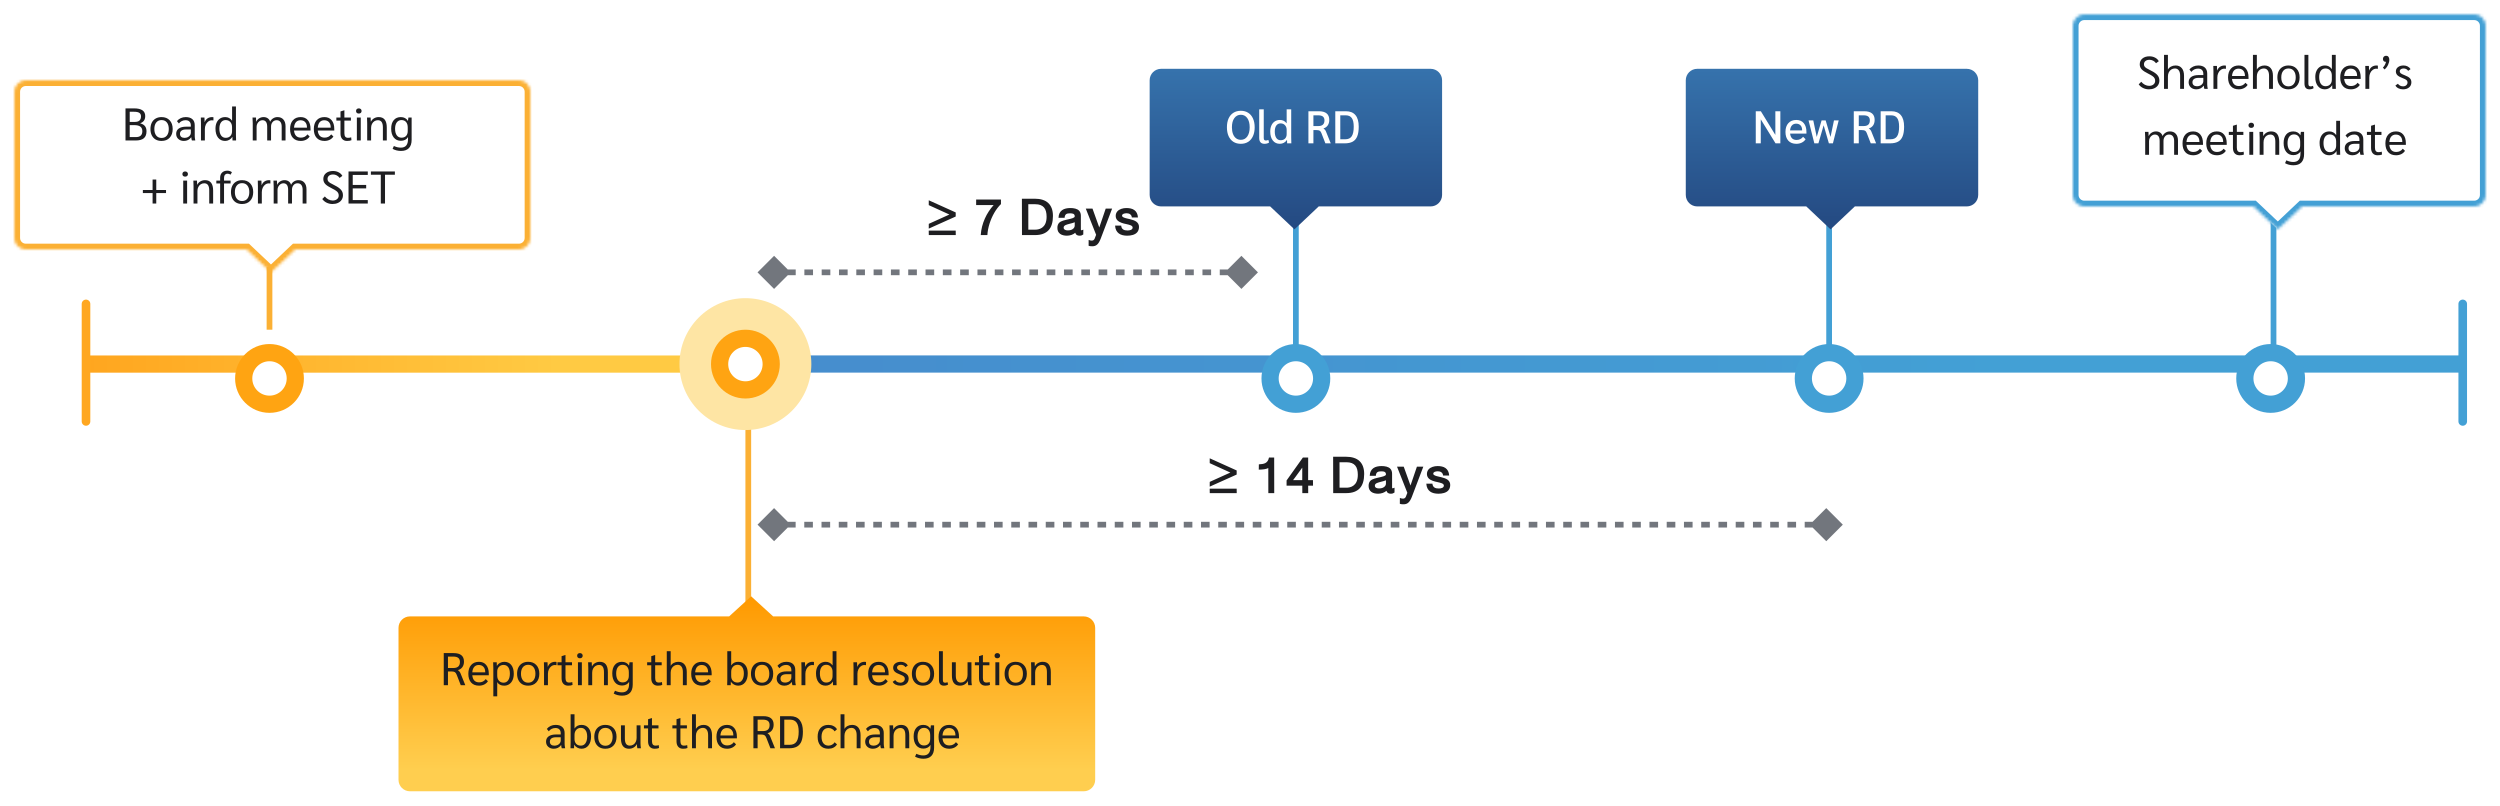 <svg width="872" height="281" viewBox="0 0 872 281" fill="none" xmlns="http://www.w3.org/2000/svg">
<line x1="638" y1="77" x2="638" y2="122" stroke="#43A0D5" stroke-width="2"/>
<line x1="452" y1="41" x2="452" y2="130" stroke="#43A0D5" stroke-width="2"/>
<g filter="url(#filter0_d_186_21314)">
<mask id="path-3-inside-1_186_21314" fill="white">
<path fill-rule="evenodd" clip-rule="evenodd" d="M8 26C5.791 26 4 27.791 4 30V81C4 83.209 5.791 85 8 85H85.048L93.516 93L101.983 85H180C182.209 85 184 83.209 184 81V30C184 27.791 182.209 26 180 26H8Z"/>
</mask>
<path fill-rule="evenodd" clip-rule="evenodd" d="M8 26C5.791 26 4 27.791 4 30V81C4 83.209 5.791 85 8 85H85.048L93.516 93L101.983 85H180C182.209 85 184 83.209 184 81V30C184 27.791 182.209 26 180 26H8Z" fill="white"/>
<path d="M85.048 85L86.421 83.546L85.843 83H85.048V85ZM93.516 93L92.142 94.454L93.516 95.751L94.889 94.454L93.516 93ZM101.983 85V83H101.188L100.61 83.546L101.983 85ZM6 30C6 28.895 6.895 28 8 28V24C4.686 24 2 26.686 2 30H6ZM6 81V30H2V81H6ZM8 83C6.895 83 6 82.105 6 81H2C2 84.314 4.686 87 8 87V83ZM85.048 83H8V87H85.048V83ZM94.889 91.546L86.421 83.546L83.674 86.454L92.142 94.454L94.889 91.546ZM100.61 83.546L92.142 91.546L94.889 94.454L103.357 86.454L100.61 83.546ZM180 83H101.983V87H180V83ZM182 81C182 82.105 181.105 83 180 83V87C183.314 87 186 84.314 186 81H182ZM182 30V81H186V30H182ZM180 28C181.105 28 182 28.895 182 30H186C186 26.686 183.314 24 180 24V28ZM8 28H180V24H8V28Z" fill="#FBB034" mask="url(#path-3-inside-1_186_21314)"/>
</g>
<g filter="url(#filter1_d_186_21314)">
<path fill-rule="evenodd" clip-rule="evenodd" d="M591 22C588.791 22 587 23.791 587 26V66C587 68.209 588.791 70 591 70H629.032L637.5 78L645.968 70L685 70C687.209 70 689 68.209 689 66V26C689 23.791 687.209 22 685 22L591 22Z" fill="url(#paint0_linear_186_21314)"/>
</g>
<g filter="url(#filter2_d_186_21314)">
<path fill-rule="evenodd" clip-rule="evenodd" d="M404 22C401.791 22 400 23.791 400 26V66C400 68.209 401.791 70 404 70H442.032L450.5 78L458.968 70L498 70C500.209 70 502 68.209 502 66V26C502 23.791 500.209 22 498 22L404 22Z" fill="url(#paint1_linear_186_21314)"/>
</g>
<line x1="261" y1="137" x2="261" y2="211" stroke="#FBB034" stroke-width="2"/>
<g filter="url(#filter3_d_186_21314)">
<path fill-rule="evenodd" clip-rule="evenodd" d="M377 274C379.209 274 381 272.209 381 270L381 217C381 214.791 379.209 213 377 213L268.679 213L261 206L253.321 213L142 213C139.791 213 138 214.791 138 217L138 270C138 272.209 139.791 274 142 274L377 274Z" fill="url(#paint2_linear_186_21314)"/>
</g>
<path d="M94 93L94 115" stroke="#FBB034" stroke-width="2"/>
<path d="M620.987 38.8V50H619.307L614.155 41.632V50H612.411V38.8H614.187L619.243 47.056V38.8H620.987ZM630.083 46.608H624.387C624.472 47.333 624.702 47.883 625.075 48.256C625.459 48.629 625.982 48.816 626.643 48.816C627.582 48.816 628.339 48.448 628.915 47.712L629.795 48.56C629.486 49.061 629.043 49.456 628.467 49.744C627.891 50.021 627.256 50.16 626.563 50.16C625.368 50.16 624.435 49.797 623.763 49.072C623.102 48.336 622.771 47.317 622.771 46.016C622.771 44.715 623.107 43.696 623.779 42.96C624.451 42.213 625.374 41.84 626.547 41.84C627.656 41.84 628.52 42.208 629.139 42.944C629.768 43.669 630.083 44.688 630.083 46V46.608ZM628.579 45.36C628.579 44.667 628.392 44.123 628.019 43.728C627.646 43.333 627.134 43.136 626.483 43.136C625.875 43.136 625.39 43.339 625.027 43.744C624.664 44.149 624.446 44.725 624.371 45.472H628.579V45.36ZM641.337 42L639.321 50H637.913L636.089 43.696L634.265 50H632.841L630.825 42H632.473L633.673 47.76L635.369 42H636.793L638.489 47.76L639.689 42H641.337ZM646.599 38.8H650.199C651.437 38.8 652.359 39.056 652.967 39.568C653.575 40.069 653.879 40.827 653.879 41.84C653.879 42.576 653.703 43.205 653.351 43.728C652.999 44.24 652.503 44.597 651.863 44.8V44.832C652.077 44.971 652.247 45.12 652.375 45.28C652.514 45.44 652.626 45.627 652.711 45.84L654.391 50H652.519L651.143 46.448C650.983 46.021 650.786 45.739 650.551 45.6C650.317 45.451 649.933 45.376 649.399 45.376H648.343V50H646.599V38.8ZM650.071 43.968C651.49 43.968 652.199 43.307 652.199 41.984C652.199 41.387 652.018 40.944 651.655 40.656C651.303 40.368 650.759 40.224 650.023 40.224H648.343V43.968H650.071ZM655.974 38.8H659.67C661.153 38.8 662.268 39.253 663.014 40.16C663.772 41.056 664.15 42.395 664.15 44.176C664.15 45.563 663.98 46.683 663.638 47.536C663.308 48.379 662.78 49.003 662.054 49.408C661.34 49.803 660.396 50 659.222 50H655.974V38.8ZM659.478 48.576C660.502 48.576 661.244 48.229 661.702 47.536C662.172 46.843 662.406 45.723 662.406 44.176C662.406 42.811 662.182 41.813 661.734 41.184C661.286 40.544 660.577 40.224 659.606 40.224H657.718V48.576H659.478Z" fill="white"/>
<path d="M43.773 37.8H46.733C48.055 37.8 49.037 38.024 49.677 38.472C50.327 38.909 50.653 39.581 50.653 40.488C50.653 41.117 50.514 41.635 50.237 42.04C49.959 42.445 49.527 42.76 48.941 42.984V43.032C49.687 43.235 50.231 43.56 50.573 44.008C50.925 44.445 51.101 45.043 51.101 45.8C51.101 46.877 50.791 47.683 50.173 48.216C49.554 48.739 48.615 49 47.357 49H43.773V37.8ZM47.101 42.52C47.783 42.52 48.301 42.36 48.653 42.04C49.005 41.709 49.181 41.229 49.181 40.6C49.181 40.035 48.989 39.624 48.605 39.368C48.221 39.112 47.613 38.984 46.781 38.984H45.245V42.52H47.101ZM47.405 47.816C48.898 47.816 49.645 47.133 49.645 45.768C49.645 45.032 49.41 44.493 48.941 44.152C48.482 43.811 47.751 43.64 46.749 43.64H45.245V47.816H47.405ZM56.346 49.16C55.557 49.16 54.869 48.995 54.282 48.664C53.706 48.323 53.258 47.837 52.938 47.208C52.629 46.579 52.474 45.843 52.474 45C52.474 44.157 52.629 43.421 52.938 42.792C53.258 42.163 53.706 41.683 54.282 41.352C54.869 41.011 55.557 40.84 56.346 40.84C57.541 40.84 58.485 41.213 59.178 41.96C59.882 42.707 60.234 43.72 60.234 45C60.234 46.28 59.882 47.293 59.178 48.04C58.485 48.787 57.541 49.16 56.346 49.16ZM56.346 48.12C57.136 48.12 57.754 47.843 58.202 47.288C58.65 46.733 58.874 45.971 58.874 45C58.874 44.029 58.65 43.267 58.202 42.712C57.754 42.157 57.136 41.88 56.346 41.88C55.568 41.88 54.954 42.157 54.506 42.712C54.058 43.267 53.834 44.029 53.834 45C53.834 45.971 54.058 46.733 54.506 47.288C54.954 47.843 55.568 48.12 56.346 48.12ZM64.133 49.16C63.343 49.16 62.698 48.931 62.197 48.472C61.695 48.013 61.445 47.421 61.445 46.696C61.445 45.896 61.743 45.277 62.341 44.84C62.949 44.403 63.807 44.184 64.917 44.184H66.565V43.768C66.565 43.171 66.405 42.717 66.085 42.408C65.775 42.088 65.322 41.928 64.725 41.928C64.245 41.928 63.802 42.029 63.397 42.232C63.002 42.424 62.671 42.707 62.405 43.08L61.717 42.248C62.079 41.789 62.522 41.443 63.045 41.208C63.567 40.963 64.149 40.84 64.789 40.84C65.791 40.84 66.565 41.085 67.109 41.576C67.653 42.067 67.925 42.771 67.925 43.688V47.448C67.925 47.864 67.989 48.381 68.117 49H66.933C66.837 48.755 66.767 48.381 66.725 47.88H66.693C66.394 48.296 66.026 48.616 65.589 48.84C65.151 49.053 64.666 49.16 64.133 49.16ZM64.341 48.088C64.746 48.088 65.119 48.013 65.461 47.864C65.802 47.704 66.069 47.491 66.261 47.224C66.463 46.957 66.565 46.664 66.565 46.344V45.16H64.869C64.197 45.16 63.679 45.293 63.317 45.56C62.954 45.827 62.773 46.205 62.773 46.696C62.773 47.123 62.911 47.464 63.189 47.72C63.477 47.965 63.861 48.088 64.341 48.088ZM70.095 42.952C70.095 42.045 70.079 41.395 70.047 41H71.311C71.354 41.427 71.375 41.896 71.375 42.408V42.568H71.423C71.626 42.013 71.951 41.587 72.399 41.288C72.847 40.989 73.375 40.84 73.983 40.84C74.154 40.84 74.309 40.856 74.447 40.888V42.008C74.309 41.976 74.122 41.96 73.887 41.96C73.439 41.96 73.029 42.099 72.655 42.376C72.282 42.643 71.989 43.011 71.775 43.48C71.562 43.949 71.455 44.461 71.455 45.016V49H70.095V42.952ZM78.521 49.16C77.487 49.16 76.665 48.776 76.057 48.008C75.46 47.24 75.161 46.189 75.161 44.856C75.161 44.045 75.3 43.341 75.577 42.744C75.855 42.136 76.249 41.667 76.761 41.336C77.273 41.005 77.871 40.84 78.553 40.84C79.534 40.84 80.324 41.251 80.921 42.072H80.953V37.128H82.297V46.984C82.297 47.976 82.313 48.648 82.345 49H81.097C81.076 48.744 81.065 48.323 81.065 47.736H81.033C80.788 48.163 80.436 48.509 79.977 48.776C79.519 49.032 79.033 49.16 78.521 49.16ZM78.713 48.072C79.396 48.072 79.934 47.869 80.329 47.464C80.734 47.048 80.937 46.493 80.937 45.8V44.344C80.937 43.597 80.734 43 80.329 42.552C79.924 42.104 79.385 41.88 78.713 41.88C78.031 41.88 77.492 42.147 77.097 42.68C76.713 43.203 76.521 43.939 76.521 44.888C76.521 45.88 76.713 46.659 77.097 47.224C77.492 47.789 78.031 48.072 78.713 48.072ZM88.156 43.016C88.156 42.205 88.129 41.533 88.076 41H89.292C89.334 41.427 89.356 41.901 89.356 42.424H89.404C89.617 41.933 89.953 41.549 90.412 41.272C90.87 40.984 91.382 40.84 91.948 40.84C92.513 40.84 92.998 40.984 93.404 41.272C93.809 41.56 94.081 41.96 94.22 42.472C94.444 41.971 94.785 41.576 95.244 41.288C95.702 40.989 96.22 40.84 96.796 40.84C97.67 40.84 98.353 41.123 98.844 41.688C99.345 42.253 99.596 43.043 99.596 44.056V49H98.252V44.168C98.252 43.443 98.097 42.888 97.788 42.504C97.489 42.12 97.052 41.928 96.476 41.928C95.91 41.928 95.446 42.141 95.084 42.568C94.721 42.984 94.54 43.523 94.54 44.184V49H93.196V44.232C93.196 43.453 93.057 42.877 92.78 42.504C92.502 42.12 92.081 41.928 91.516 41.928C91.164 41.928 90.833 42.035 90.524 42.248C90.214 42.461 89.964 42.744 89.772 43.096C89.59 43.448 89.5 43.827 89.5 44.232V49H88.156V43.016ZM108.314 45.528H102.554C102.628 46.339 102.868 46.957 103.274 47.384C103.679 47.8 104.239 48.008 104.954 48.008C105.914 48.008 106.676 47.629 107.242 46.872L108.01 47.608C107.7 48.099 107.268 48.483 106.714 48.76C106.17 49.027 105.567 49.16 104.906 49.16C103.722 49.16 102.804 48.797 102.154 48.072C101.503 47.347 101.178 46.328 101.178 45.016C101.178 43.715 101.503 42.696 102.154 41.96C102.815 41.213 103.722 40.84 104.874 40.84C105.951 40.84 106.794 41.208 107.402 41.944C108.01 42.669 108.314 43.688 108.314 45V45.528ZM107.066 44.408C107.066 43.64 106.863 43.037 106.458 42.6C106.063 42.163 105.514 41.944 104.81 41.944C104.148 41.944 103.62 42.168 103.226 42.616C102.842 43.064 102.618 43.699 102.554 44.52H107.066V44.408ZM116.595 45.528H110.835C110.909 46.339 111.149 46.957 111.555 47.384C111.96 47.8 112.52 48.008 113.235 48.008C114.195 48.008 114.957 47.629 115.523 46.872L116.291 47.608C115.981 48.099 115.549 48.483 114.995 48.76C114.451 49.027 113.848 49.16 113.187 49.16C112.003 49.16 111.085 48.797 110.435 48.072C109.784 47.347 109.459 46.328 109.459 45.016C109.459 43.715 109.784 42.696 110.435 41.96C111.096 41.213 112.003 40.84 113.155 40.84C114.232 40.84 115.075 41.208 115.683 41.944C116.291 42.669 116.595 43.688 116.595 45V45.528ZM115.347 44.408C115.347 43.64 115.144 43.037 114.739 42.6C114.344 42.163 113.795 41.944 113.091 41.944C112.429 41.944 111.901 42.168 111.507 42.616C111.123 43.064 110.899 43.699 110.835 44.52H115.347V44.408ZM121.036 49.16C120.332 49.16 119.777 48.936 119.372 48.488C118.967 48.029 118.764 47.4 118.764 46.6V42.056H117.324V41H118.764V38.872L120.06 38.472H120.124V41H122.396V42.056H120.124V46.472C120.124 47.016 120.225 47.421 120.428 47.688C120.631 47.944 120.945 48.072 121.372 48.072C121.831 48.072 122.204 48.013 122.492 47.896L122.588 48.904C122.236 49.075 121.719 49.16 121.036 49.16ZM125.147 39.608C124.849 39.608 124.614 39.528 124.443 39.368C124.273 39.208 124.187 38.989 124.187 38.712C124.187 38.435 124.273 38.216 124.443 38.056C124.614 37.885 124.849 37.8 125.147 37.8C125.446 37.8 125.681 37.885 125.851 38.056C126.033 38.216 126.123 38.435 126.123 38.712C126.123 38.989 126.033 39.208 125.851 39.368C125.681 39.528 125.446 39.608 125.147 39.608ZM124.475 41H125.835V49H124.475V41ZM128.077 43.016C128.077 42.003 128.056 41.331 128.013 41H129.277C129.32 41.352 129.341 41.827 129.341 42.424H129.389C129.624 41.933 129.981 41.549 130.461 41.272C130.952 40.984 131.496 40.84 132.093 40.84C133.032 40.84 133.736 41.144 134.205 41.752C134.675 42.36 134.909 43.267 134.909 44.472V49H133.549V44.456C133.549 43.603 133.405 42.968 133.117 42.552C132.829 42.136 132.392 41.928 131.805 41.928C131.357 41.928 130.952 42.045 130.589 42.28C130.227 42.504 129.944 42.824 129.741 43.24C129.539 43.645 129.437 44.104 129.437 44.616V49H128.077V43.016ZM143.578 41V48.744C143.578 50.024 143.264 50.995 142.634 51.656C142.005 52.317 141.082 52.648 139.866 52.648C139.333 52.648 138.81 52.584 138.298 52.456C137.797 52.328 137.344 52.147 136.938 51.912L137.386 50.92C138.186 51.304 138.997 51.496 139.818 51.496C141.482 51.496 142.314 50.509 142.314 48.536V47.8C142.101 48.205 141.776 48.525 141.338 48.76C140.901 48.995 140.405 49.112 139.85 49.112C138.794 49.112 137.962 48.733 137.354 47.976C136.746 47.219 136.442 46.184 136.442 44.872C136.442 43.613 136.741 42.627 137.338 41.912C137.936 41.197 138.757 40.84 139.802 40.84C140.357 40.84 140.842 40.952 141.258 41.176C141.685 41.4 142.021 41.725 142.266 42.152H142.298L142.458 41H143.578ZM142.218 44.472C142.218 43.661 142.026 43.027 141.642 42.568C141.258 42.109 140.725 41.88 140.042 41.88C139.349 41.88 138.8 42.152 138.394 42.696C138 43.229 137.802 43.965 137.802 44.904C137.802 45.885 138 46.653 138.394 47.208C138.789 47.752 139.338 48.024 140.042 48.024C140.725 48.024 141.258 47.821 141.642 47.416C142.026 47 142.218 46.424 142.218 45.688V44.472ZM53.224 67.352H49.832V66.264H53.224V62.616H54.504V66.264H57.912V67.352H54.504V71H53.224V67.352ZM64.577 61.608C64.278 61.608 64.044 61.528 63.873 61.368C63.702 61.208 63.617 60.989 63.617 60.712C63.617 60.435 63.702 60.216 63.873 60.056C64.044 59.885 64.278 59.8 64.577 59.8C64.876 59.8 65.11 59.885 65.281 60.056C65.462 60.216 65.553 60.435 65.553 60.712C65.553 60.989 65.462 61.208 65.281 61.368C65.11 61.528 64.876 61.608 64.577 61.608ZM63.905 63H65.265V71H63.905V63ZM67.507 65.016C67.507 64.003 67.486 63.331 67.443 63H68.707C68.749 63.352 68.771 63.827 68.771 64.424H68.819C69.053 63.933 69.411 63.549 69.891 63.272C70.382 62.984 70.925 62.84 71.523 62.84C72.462 62.84 73.165 63.144 73.635 63.752C74.104 64.36 74.339 65.267 74.339 66.472V71H72.979V66.456C72.979 65.603 72.835 64.968 72.547 64.552C72.259 64.136 71.822 63.928 71.235 63.928C70.787 63.928 70.382 64.045 70.019 64.28C69.656 64.504 69.374 64.824 69.171 65.24C68.968 65.645 68.867 66.104 68.867 66.616V71H67.507V65.016ZM76.784 63.992H75.456V63H76.784V61.992C76.784 61.235 77.008 60.637 77.456 60.2C77.915 59.752 78.534 59.528 79.312 59.528C79.632 59.528 79.931 59.581 80.208 59.688C80.496 59.784 80.725 59.917 80.896 60.088L80.4 60.936C80.133 60.701 79.797 60.584 79.392 60.584C79.008 60.584 78.704 60.712 78.48 60.968C78.256 61.224 78.144 61.576 78.144 62.024V63H80.432V63.992H78.144V71H76.784V63.992ZM84.432 71.16C83.643 71.16 82.955 70.995 82.368 70.664C81.792 70.323 81.344 69.837 81.024 69.208C80.715 68.579 80.56 67.843 80.56 67C80.56 66.157 80.715 65.421 81.024 64.792C81.344 64.163 81.792 63.683 82.368 63.352C82.955 63.011 83.643 62.84 84.432 62.84C85.627 62.84 86.571 63.213 87.264 63.96C87.968 64.707 88.32 65.72 88.32 67C88.32 68.28 87.968 69.293 87.264 70.04C86.571 70.787 85.627 71.16 84.432 71.16ZM84.432 70.12C85.222 70.12 85.84 69.843 86.288 69.288C86.736 68.733 86.96 67.971 86.96 67C86.96 66.029 86.736 65.267 86.288 64.712C85.84 64.157 85.222 63.88 84.432 63.88C83.654 63.88 83.04 64.157 82.592 64.712C82.144 65.267 81.92 66.029 81.92 67C81.92 67.971 82.144 68.733 82.592 69.288C83.04 69.843 83.654 70.12 84.432 70.12ZM89.963 64.952C89.963 64.045 89.947 63.395 89.915 63H91.179C91.221 63.427 91.243 63.896 91.243 64.408V64.568H91.291C91.493 64.013 91.819 63.587 92.267 63.288C92.715 62.989 93.243 62.84 93.851 62.84C94.021 62.84 94.176 62.856 94.315 62.888V64.008C94.176 63.976 93.989 63.96 93.755 63.96C93.307 63.96 92.896 64.099 92.523 64.376C92.149 64.643 91.856 65.011 91.643 65.48C91.429 65.949 91.323 66.461 91.323 67.016V71H89.963V64.952ZM95.46 65.016C95.46 64.205 95.434 63.533 95.38 63H96.596C96.639 63.427 96.66 63.901 96.66 64.424H96.708C96.922 63.933 97.258 63.549 97.716 63.272C98.175 62.984 98.687 62.84 99.252 62.84C99.818 62.84 100.303 62.984 100.708 63.272C101.114 63.56 101.386 63.96 101.524 64.472C101.748 63.971 102.09 63.576 102.548 63.288C103.007 62.989 103.524 62.84 104.1 62.84C104.975 62.84 105.658 63.123 106.148 63.688C106.65 64.253 106.9 65.043 106.9 66.056V71H105.556V66.168C105.556 65.443 105.402 64.888 105.092 64.504C104.794 64.12 104.356 63.928 103.78 63.928C103.215 63.928 102.751 64.141 102.388 64.568C102.026 64.984 101.844 65.523 101.844 66.184V71H100.5V66.232C100.5 65.453 100.362 64.877 100.084 64.504C99.807 64.12 99.386 63.928 98.82 63.928C98.468 63.928 98.138 64.035 97.828 64.248C97.519 64.461 97.268 64.744 97.076 65.096C96.895 65.448 96.804 65.827 96.804 66.232V71H95.46V65.016ZM115.973 71.16C115.248 71.16 114.565 71.005 113.925 70.696C113.296 70.387 112.789 69.96 112.405 69.416L113.301 68.52C113.632 68.947 114.048 69.293 114.549 69.56C115.05 69.816 115.546 69.944 116.037 69.944C116.666 69.944 117.173 69.784 117.557 69.464C117.952 69.144 118.149 68.723 118.149 68.2C118.149 67.859 118.08 67.56 117.941 67.304C117.813 67.048 117.584 66.803 117.253 66.568C116.933 66.323 116.474 66.056 115.877 65.768C114.736 65.213 113.93 64.691 113.461 64.2C113.002 63.699 112.773 63.117 112.773 62.456C112.773 61.603 113.082 60.92 113.701 60.408C114.32 59.896 115.141 59.64 116.165 59.64C116.88 59.64 117.53 59.795 118.117 60.104C118.714 60.413 119.146 60.829 119.413 61.352L118.453 62.056C118.197 61.683 117.866 61.389 117.461 61.176C117.056 60.963 116.629 60.856 116.181 60.856C115.584 60.856 115.109 61 114.757 61.288C114.416 61.565 114.245 61.944 114.245 62.424C114.245 62.712 114.309 62.957 114.437 63.16C114.565 63.363 114.8 63.576 115.141 63.8C115.493 64.013 116.042 64.307 116.789 64.68C117.802 65.181 118.528 65.699 118.965 66.232C119.402 66.755 119.621 67.373 119.621 68.088C119.621 68.696 119.466 69.235 119.157 69.704C118.858 70.163 118.432 70.52 117.877 70.776C117.333 71.032 116.698 71.16 115.973 71.16ZM121.562 59.8H128.282V61.016H123.034V64.504H127.722V65.72H123.034V69.784H128.282V71H121.562V59.8ZM132.822 60.952H129.366V59.8H137.734V60.952H134.294V71H132.822V60.952Z" fill="#1E1E21"/>
<path d="M432.798 50.16C431.806 50.16 430.942 49.931 430.206 49.472C429.481 49.003 428.921 48.336 428.526 47.472C428.142 46.608 427.95 45.584 427.95 44.4C427.95 43.216 428.142 42.192 428.526 41.328C428.921 40.464 429.481 39.803 430.206 39.344C430.942 38.875 431.806 38.64 432.798 38.64C433.79 38.64 434.649 38.875 435.374 39.344C436.099 39.803 436.654 40.464 437.038 41.328C437.433 42.192 437.63 43.216 437.63 44.4C437.63 45.584 437.433 46.608 437.038 47.472C436.654 48.336 436.099 49.003 435.374 49.472C434.649 49.931 433.79 50.16 432.798 50.16ZM432.798 48.768C433.747 48.768 434.499 48.379 435.054 47.6C435.609 46.811 435.886 45.744 435.886 44.4C435.886 43.045 435.609 41.979 435.054 41.2C434.499 40.421 433.747 40.032 432.798 40.032C431.849 40.032 431.091 40.427 430.526 41.216C429.971 41.995 429.694 43.056 429.694 44.4C429.694 45.285 429.817 46.059 430.062 46.72C430.318 47.381 430.681 47.888 431.15 48.24C431.619 48.592 432.169 48.768 432.798 48.768ZM441.052 50.16C440.444 50.16 439.986 49.989 439.676 49.648C439.367 49.296 439.212 48.779 439.212 48.096V38.128H440.796V48.096C440.796 48.427 440.855 48.661 440.972 48.8C441.1 48.939 441.303 49.008 441.58 49.008C441.804 49.008 442.082 48.939 442.412 48.8L442.652 49.712C442.236 50.011 441.703 50.16 441.052 50.16ZM446.419 50.16C445.374 50.16 444.552 49.776 443.955 49.008C443.358 48.24 443.059 47.189 443.059 45.856C443.059 45.045 443.198 44.341 443.475 43.744C443.752 43.136 444.147 42.667 444.659 42.336C445.171 42.005 445.768 41.84 446.451 41.84C447.411 41.84 448.179 42.224 448.755 42.992H448.787V38.128H450.371V47.952C450.371 48.976 450.387 49.659 450.419 50H448.947C448.926 49.765 448.915 49.365 448.915 48.8H448.883C448.638 49.205 448.291 49.536 447.843 49.792C447.395 50.037 446.92 50.16 446.419 50.16ZM446.675 48.912C447.315 48.912 447.827 48.725 448.211 48.352C448.595 47.968 448.787 47.451 448.787 46.8V45.28C448.787 44.619 448.59 44.08 448.195 43.664C447.811 43.248 447.304 43.04 446.675 43.04C446.035 43.04 445.534 43.291 445.171 43.792C444.819 44.283 444.643 44.981 444.643 45.888C444.643 46.837 444.819 47.579 445.171 48.112C445.534 48.645 446.035 48.912 446.675 48.912ZM456.373 38.8H459.973C461.21 38.8 462.133 39.056 462.741 39.568C463.349 40.069 463.653 40.827 463.653 41.84C463.653 42.576 463.477 43.205 463.125 43.728C462.773 44.24 462.277 44.597 461.637 44.8V44.832C461.85 44.971 462.021 45.12 462.149 45.28C462.287 45.44 462.399 45.627 462.485 45.84L464.165 50H462.293L460.917 46.448C460.757 46.021 460.559 45.739 460.325 45.6C460.09 45.451 459.706 45.376 459.173 45.376H458.117V50H456.373V38.8ZM459.845 43.968C461.263 43.968 461.973 43.307 461.973 41.984C461.973 41.387 461.791 40.944 461.429 40.656C461.077 40.368 460.533 40.224 459.797 40.224H458.117V43.968H459.845ZM465.748 38.8H469.444C470.926 38.8 472.041 39.253 472.788 40.16C473.545 41.056 473.924 42.395 473.924 44.176C473.924 45.563 473.753 46.683 473.412 47.536C473.081 48.379 472.553 49.003 471.828 49.408C471.113 49.803 470.169 50 468.996 50H465.748V38.8ZM469.252 48.576C470.276 48.576 471.017 48.229 471.476 47.536C471.945 46.843 472.18 45.723 472.18 44.176C472.18 42.811 471.956 41.813 471.508 41.184C471.06 40.544 470.35 40.224 469.38 40.224H467.492V48.576H469.252Z" fill="white"/>
<line x1="793" y1="42" x2="793" y2="131" stroke="#43A0D5" stroke-width="2"/>
<g filter="url(#filter4_d_186_21314)">
<mask id="path-14-inside-2_186_21314" fill="white">
<path fill-rule="evenodd" clip-rule="evenodd" d="M726 3C723.791 3 722 4.791 722 7V66C722 68.209 723.791 70 726 70H785.032L793.5 78L801.968 70H862C864.209 70 866 68.209 866 66V7C866 4.791 864.209 3 862 3H726Z"/>
</mask>
<path fill-rule="evenodd" clip-rule="evenodd" d="M726 3C723.791 3 722 4.791 722 7V66C722 68.209 723.791 70 726 70H785.032L793.5 78L801.968 70H862C864.209 70 866 68.209 866 66V7C866 4.791 864.209 3 862 3H726Z" fill="white"/>
<path d="M785.032 70L786.406 68.546L785.828 68H785.032V70ZM793.5 78L792.127 79.454L793.5 80.751L794.873 79.454L793.5 78ZM801.968 70V68H801.172L800.594 68.546L801.968 70ZM724 7C724 5.895 724.895 5 726 5V1C722.686 1 720 3.686 720 7H724ZM724 66V7H720V66H724ZM726 68C724.895 68 724 67.105 724 66H720C720 69.314 722.686 72 726 72V68ZM785.032 68H726V72H785.032V68ZM794.873 76.546L786.406 68.546L783.659 71.454L792.127 79.454L794.873 76.546ZM800.594 68.546L792.127 76.546L794.873 79.454L803.341 71.454L800.594 68.546ZM862 68H801.968V72H862V68ZM864 66C864 67.105 863.105 68 862 68V72C865.314 72 868 69.314 868 66H864ZM864 7V66H868V7H864ZM862 5C863.105 5 864 5.895 864 7H868C868 3.686 865.314 1 862 1V5ZM726 5H862V1H726V5Z" fill="#43A0D5" mask="url(#path-14-inside-2_186_21314)"/>
</g>
<path d="M749.543 31.16C748.818 31.16 748.135 31.005 747.495 30.696C746.866 30.387 746.359 29.96 745.975 29.416L746.871 28.52C747.202 28.947 747.618 29.293 748.119 29.56C748.621 29.816 749.117 29.944 749.607 29.944C750.237 29.944 750.743 29.784 751.127 29.464C751.522 29.144 751.719 28.723 751.719 28.2C751.719 27.859 751.65 27.56 751.511 27.304C751.383 27.048 751.154 26.803 750.823 26.568C750.503 26.323 750.045 26.056 749.447 25.768C748.306 25.213 747.501 24.691 747.031 24.2C746.573 23.699 746.343 23.117 746.343 22.456C746.343 21.603 746.653 20.92 747.271 20.408C747.89 19.896 748.711 19.64 749.735 19.64C750.45 19.64 751.101 19.795 751.687 20.104C752.285 20.413 752.717 20.829 752.983 21.352L752.023 22.056C751.767 21.683 751.437 21.389 751.031 21.176C750.626 20.963 750.199 20.856 749.751 20.856C749.154 20.856 748.679 21 748.327 21.288C747.986 21.565 747.815 21.944 747.815 22.424C747.815 22.712 747.879 22.957 748.007 23.16C748.135 23.363 748.37 23.576 748.711 23.8C749.063 24.013 749.613 24.307 750.359 24.68C751.373 25.181 752.098 25.699 752.535 26.232C752.973 26.755 753.191 27.373 753.191 28.088C753.191 28.696 753.037 29.235 752.727 29.704C752.429 30.163 752.002 30.52 751.447 30.776C750.903 31.032 750.269 31.16 749.543 31.16ZM754.812 19.128H756.172V24.248C756.417 23.811 756.775 23.469 757.244 23.224C757.724 22.968 758.257 22.84 758.844 22.84C759.783 22.84 760.508 23.155 761.02 23.784C761.532 24.403 761.788 25.283 761.788 26.424V31H760.428V26.408C760.428 25.587 760.268 24.963 759.948 24.536C759.639 24.099 759.191 23.88 758.604 23.88C758.145 23.88 757.729 23.997 757.356 24.232C756.983 24.467 756.689 24.797 756.476 25.224C756.273 25.64 756.172 26.109 756.172 26.632V31H754.812V19.128ZM766.086 31.16C765.296 31.16 764.651 30.931 764.15 30.472C763.648 30.013 763.398 29.421 763.398 28.696C763.398 27.896 763.696 27.277 764.294 26.84C764.902 26.403 765.76 26.184 766.87 26.184H768.518V25.768C768.518 25.171 768.358 24.717 768.038 24.408C767.728 24.088 767.275 23.928 766.678 23.928C766.198 23.928 765.755 24.029 765.35 24.232C764.955 24.424 764.624 24.707 764.358 25.08L763.67 24.248C764.032 23.789 764.475 23.443 764.998 23.208C765.52 22.963 766.102 22.84 766.742 22.84C767.744 22.84 768.518 23.085 769.062 23.576C769.606 24.067 769.878 24.771 769.878 25.688V29.448C769.878 29.864 769.942 30.381 770.07 31H768.886C768.79 30.755 768.72 30.381 768.678 29.88H768.646C768.347 30.296 767.979 30.616 767.542 30.84C767.104 31.053 766.619 31.16 766.086 31.16ZM766.294 30.088C766.699 30.088 767.072 30.013 767.414 29.864C767.755 29.704 768.022 29.491 768.214 29.224C768.416 28.957 768.518 28.664 768.518 28.344V27.16H766.822C766.15 27.16 765.632 27.293 765.27 27.56C764.907 27.827 764.726 28.205 764.726 28.696C764.726 29.123 764.864 29.464 765.142 29.72C765.43 29.965 765.814 30.088 766.294 30.088ZM772.049 24.952C772.049 24.045 772.033 23.395 772.001 23H773.265C773.307 23.427 773.329 23.896 773.329 24.408V24.568H773.377C773.579 24.013 773.905 23.587 774.353 23.288C774.801 22.989 775.329 22.84 775.937 22.84C776.107 22.84 776.262 22.856 776.401 22.888V24.008C776.262 23.976 776.075 23.96 775.841 23.96C775.393 23.96 774.982 24.099 774.609 24.376C774.235 24.643 773.942 25.011 773.729 25.48C773.515 25.949 773.409 26.461 773.409 27.016V31H772.049V24.952ZM784.282 27.528H778.522C778.597 28.339 778.837 28.957 779.242 29.384C779.648 29.8 780.208 30.008 780.922 30.008C781.882 30.008 782.645 29.629 783.21 28.872L783.978 29.608C783.669 30.099 783.237 30.483 782.682 30.76C782.138 31.027 781.536 31.16 780.874 31.16C779.69 31.16 778.773 30.797 778.122 30.072C777.472 29.347 777.146 28.328 777.146 27.016C777.146 25.715 777.472 24.696 778.122 23.96C778.784 23.213 779.69 22.84 780.842 22.84C781.92 22.84 782.762 23.208 783.37 23.944C783.978 24.669 784.282 25.688 784.282 27V27.528ZM783.034 26.408C783.034 25.64 782.832 25.037 782.426 24.6C782.032 24.163 781.482 23.944 780.778 23.944C780.117 23.944 779.589 24.168 779.194 24.616C778.81 25.064 778.586 25.699 778.522 26.52H783.034V26.408ZM785.828 19.128H787.188V24.248C787.433 23.811 787.79 23.469 788.26 23.224C788.74 22.968 789.273 22.84 789.86 22.84C790.798 22.84 791.524 23.155 792.036 23.784C792.548 24.403 792.804 25.283 792.804 26.424V31H791.444V26.408C791.444 25.587 791.284 24.963 790.964 24.536C790.654 24.099 790.206 23.88 789.62 23.88C789.161 23.88 788.745 23.997 788.372 24.232C787.998 24.467 787.705 24.797 787.492 25.224C787.289 25.64 787.188 26.109 787.188 26.632V31H785.828V19.128ZM798.221 31.16C797.432 31.16 796.744 30.995 796.157 30.664C795.581 30.323 795.133 29.837 794.813 29.208C794.504 28.579 794.349 27.843 794.349 27C794.349 26.157 794.504 25.421 794.813 24.792C795.133 24.163 795.581 23.683 796.157 23.352C796.744 23.011 797.432 22.84 798.221 22.84C799.416 22.84 800.36 23.213 801.053 23.96C801.757 24.707 802.109 25.72 802.109 27C802.109 28.28 801.757 29.293 801.053 30.04C800.36 30.787 799.416 31.16 798.221 31.16ZM798.221 30.12C799.011 30.12 799.629 29.843 800.077 29.288C800.525 28.733 800.749 27.971 800.749 27C800.749 26.029 800.525 25.267 800.077 24.712C799.629 24.157 799.011 23.88 798.221 23.88C797.443 23.88 796.829 24.157 796.381 24.712C795.933 25.267 795.709 26.029 795.709 27C795.709 27.971 795.933 28.733 796.381 29.288C796.829 29.843 797.443 30.12 798.221 30.12ZM805.528 31.16C804.376 31.16 803.8 30.483 803.8 29.128V19.128H805.16V29.112C805.16 29.485 805.218 29.752 805.336 29.912C805.464 30.061 805.677 30.136 805.976 30.136C806.21 30.136 806.477 30.072 806.776 29.944L806.984 30.76C806.578 31.027 806.093 31.16 805.528 31.16ZM810.927 31.16C809.893 31.16 809.071 30.776 808.463 30.008C807.866 29.24 807.567 28.189 807.567 26.856C807.567 26.045 807.706 25.341 807.983 24.744C808.261 24.136 808.655 23.667 809.167 23.336C809.679 23.005 810.277 22.84 810.959 22.84C811.941 22.84 812.73 23.251 813.327 24.072H813.359V19.128H814.703V28.984C814.703 29.976 814.719 30.648 814.751 31H813.503C813.482 30.744 813.471 30.323 813.471 29.736H813.439C813.194 30.163 812.842 30.509 812.383 30.776C811.925 31.032 811.439 31.16 810.927 31.16ZM811.119 30.072C811.802 30.072 812.341 29.869 812.735 29.464C813.141 29.048 813.343 28.493 813.343 27.8V26.344C813.343 25.597 813.141 25 812.735 24.552C812.33 24.104 811.791 23.88 811.119 23.88C810.437 23.88 809.898 24.147 809.503 24.68C809.119 25.203 808.927 25.939 808.927 26.888C808.927 27.88 809.119 28.659 809.503 29.224C809.898 29.789 810.437 30.072 811.119 30.072ZM823.407 27.528H817.647C817.722 28.339 817.962 28.957 818.367 29.384C818.773 29.8 819.333 30.008 820.047 30.008C821.007 30.008 821.77 29.629 822.335 28.872L823.103 29.608C822.794 30.099 822.362 30.483 821.807 30.76C821.263 31.027 820.661 31.16 819.999 31.16C818.815 31.16 817.898 30.797 817.247 30.072C816.597 29.347 816.271 28.328 816.271 27.016C816.271 25.715 816.597 24.696 817.247 23.96C817.909 23.213 818.815 22.84 819.967 22.84C821.045 22.84 821.887 23.208 822.495 23.944C823.103 24.669 823.407 25.688 823.407 27V27.528ZM822.159 26.408C822.159 25.64 821.957 25.037 821.551 24.6C821.157 24.163 820.607 23.944 819.903 23.944C819.242 23.944 818.714 24.168 818.319 24.616C817.935 25.064 817.711 25.699 817.647 26.52H822.159V26.408ZM825.049 24.952C825.049 24.045 825.033 23.395 825.001 23H826.265C826.307 23.427 826.329 23.896 826.329 24.408V24.568H826.377C826.579 24.013 826.905 23.587 827.353 23.288C827.801 22.989 828.329 22.84 828.937 22.84C829.107 22.84 829.262 22.856 829.401 22.888V24.008C829.262 23.976 829.075 23.96 828.841 23.96C828.393 23.96 827.982 24.099 827.609 24.376C827.235 24.643 826.942 25.011 826.729 25.48C826.515 25.949 826.409 26.461 826.409 27.016V31H825.049V24.952ZM832.274 19.448C832.616 19.448 832.888 19.571 833.09 19.816C833.293 20.061 833.394 20.408 833.394 20.856C833.394 21.421 833.245 22.019 832.946 22.648C832.648 23.277 832.242 23.805 831.73 24.232L831.154 23.576C831.421 23.309 831.65 23 831.842 22.648C832.034 22.285 832.168 21.917 832.242 21.544C832.2 21.555 832.13 21.56 832.034 21.56C831.789 21.56 831.581 21.469 831.41 21.288C831.25 21.096 831.17 20.856 831.17 20.568C831.17 20.237 831.272 19.971 831.474 19.768C831.677 19.555 831.944 19.448 832.274 19.448ZM838.177 31.16C837.579 31.16 837.035 31.037 836.545 30.792C836.065 30.547 835.723 30.221 835.521 29.816L836.401 29.208C836.582 29.496 836.833 29.72 837.153 29.88C837.473 30.04 837.819 30.12 838.193 30.12C838.641 30.12 839.009 29.992 839.297 29.736C839.595 29.469 839.745 29.139 839.745 28.744C839.745 28.424 839.627 28.157 839.393 27.944C839.158 27.731 838.742 27.512 838.145 27.288C837.238 26.957 836.598 26.611 836.225 26.248C835.862 25.885 835.681 25.437 835.681 24.904C835.681 24.285 835.926 23.789 836.417 23.416C836.907 23.032 837.558 22.84 838.369 22.84C838.891 22.84 839.366 22.952 839.793 23.176C840.23 23.4 840.566 23.709 840.801 24.104L839.969 24.712C839.595 24.157 839.062 23.88 838.369 23.88C837.974 23.88 837.649 23.971 837.393 24.152C837.147 24.333 837.025 24.568 837.025 24.856C837.025 25.144 837.153 25.389 837.409 25.592C837.665 25.784 838.139 26.013 838.833 26.28C839.654 26.589 840.235 26.931 840.577 27.304C840.918 27.667 841.089 28.131 841.089 28.696C841.089 29.443 840.822 30.04 840.289 30.488C839.755 30.936 839.051 31.16 838.177 31.16ZM748.242 48.016C748.242 47.205 748.215 46.533 748.162 46H749.378C749.42 46.427 749.442 46.901 749.442 47.424H749.49C749.703 46.933 750.039 46.549 750.498 46.272C750.956 45.984 751.468 45.84 752.034 45.84C752.599 45.84 753.084 45.984 753.49 46.272C753.895 46.56 754.167 46.96 754.306 47.472C754.53 46.971 754.871 46.576 755.33 46.288C755.788 45.989 756.306 45.84 756.882 45.84C757.756 45.84 758.439 46.123 758.93 46.688C759.431 47.253 759.682 48.043 759.682 49.056V54H758.338V49.168C758.338 48.443 758.183 47.888 757.874 47.504C757.575 47.12 757.138 46.928 756.562 46.928C755.996 46.928 755.532 47.141 755.17 47.568C754.807 47.984 754.626 48.523 754.626 49.184V54H753.282V49.232C753.282 48.453 753.143 47.877 752.866 47.504C752.588 47.12 752.167 46.928 751.602 46.928C751.25 46.928 750.919 47.035 750.61 47.248C750.3 47.461 750.05 47.744 749.858 48.096C749.676 48.448 749.586 48.827 749.586 49.232V54H748.242V48.016ZM768.4 50.528H762.64C762.714 51.339 762.954 51.957 763.36 52.384C763.765 52.8 764.325 53.008 765.04 53.008C766 53.008 766.762 52.629 767.328 51.872L768.096 52.608C767.786 53.099 767.354 53.483 766.8 53.76C766.256 54.027 765.653 54.16 764.992 54.16C763.808 54.16 762.89 53.797 762.24 53.072C761.589 52.347 761.264 51.328 761.264 50.016C761.264 48.715 761.589 47.696 762.24 46.96C762.901 46.213 763.808 45.84 764.96 45.84C766.037 45.84 766.88 46.208 767.488 46.944C768.096 47.669 768.4 48.688 768.4 50V50.528ZM767.152 49.408C767.152 48.64 766.949 48.037 766.544 47.6C766.149 47.163 765.6 46.944 764.896 46.944C764.234 46.944 763.706 47.168 763.312 47.616C762.928 48.064 762.704 48.699 762.64 49.52H767.152V49.408ZM776.681 50.528H770.921C770.995 51.339 771.235 51.957 771.641 52.384C772.046 52.8 772.606 53.008 773.321 53.008C774.281 53.008 775.043 52.629 775.609 51.872L776.377 52.608C776.067 53.099 775.635 53.483 775.081 53.76C774.537 54.027 773.934 54.16 773.273 54.16C772.089 54.16 771.171 53.797 770.521 53.072C769.87 52.347 769.545 51.328 769.545 50.016C769.545 48.715 769.87 47.696 770.521 46.96C771.182 46.213 772.089 45.84 773.241 45.84C774.318 45.84 775.161 46.208 775.769 46.944C776.377 47.669 776.681 48.688 776.681 50V50.528ZM775.433 49.408C775.433 48.64 775.23 48.037 774.825 47.6C774.43 47.163 773.881 46.944 773.177 46.944C772.515 46.944 771.987 47.168 771.593 47.616C771.209 48.064 770.985 48.699 770.921 49.52H775.433V49.408ZM781.122 54.16C780.418 54.16 779.863 53.936 779.458 53.488C779.053 53.029 778.85 52.4 778.85 51.6V47.056H777.41V46H778.85V43.872L780.146 43.472H780.21V46H782.482V47.056H780.21V51.472C780.21 52.016 780.311 52.421 780.514 52.688C780.717 52.944 781.031 53.072 781.458 53.072C781.917 53.072 782.29 53.013 782.578 52.896L782.674 53.904C782.322 54.075 781.805 54.16 781.122 54.16ZM785.233 44.608C784.935 44.608 784.7 44.528 784.529 44.368C784.359 44.208 784.273 43.989 784.273 43.712C784.273 43.435 784.359 43.216 784.529 43.056C784.7 42.885 784.935 42.8 785.233 42.8C785.532 42.8 785.767 42.885 785.937 43.056C786.119 43.216 786.209 43.435 786.209 43.712C786.209 43.989 786.119 44.208 785.937 44.368C785.767 44.528 785.532 44.608 785.233 44.608ZM784.561 46H785.921V54H784.561V46ZM788.163 48.016C788.163 47.003 788.142 46.331 788.099 46H789.363C789.406 46.352 789.427 46.827 789.427 47.424H789.475C789.71 46.933 790.067 46.549 790.547 46.272C791.038 45.984 791.582 45.84 792.179 45.84C793.118 45.84 793.822 46.144 794.291 46.752C794.76 47.36 794.995 48.267 794.995 49.472V54H793.635V49.456C793.635 48.603 793.491 47.968 793.203 47.552C792.915 47.136 792.478 46.928 791.891 46.928C791.443 46.928 791.038 47.045 790.675 47.28C790.312 47.504 790.03 47.824 789.827 48.24C789.624 48.645 789.523 49.104 789.523 49.616V54H788.163V48.016ZM803.664 46V53.744C803.664 55.024 803.35 55.995 802.72 56.656C802.091 57.317 801.168 57.648 799.952 57.648C799.419 57.648 798.896 57.584 798.384 57.456C797.883 57.328 797.43 57.147 797.024 56.912L797.472 55.92C798.272 56.304 799.083 56.496 799.904 56.496C801.568 56.496 802.4 55.509 802.4 53.536V52.8C802.187 53.205 801.862 53.525 801.424 53.76C800.987 53.995 800.491 54.112 799.936 54.112C798.88 54.112 798.048 53.733 797.44 52.976C796.832 52.219 796.528 51.184 796.528 49.872C796.528 48.613 796.827 47.627 797.424 46.912C798.022 46.197 798.843 45.84 799.888 45.84C800.443 45.84 800.928 45.952 801.344 46.176C801.771 46.4 802.107 46.725 802.352 47.152H802.384L802.544 46H803.664ZM802.304 49.472C802.304 48.661 802.112 48.027 801.728 47.568C801.344 47.109 800.811 46.88 800.128 46.88C799.435 46.88 798.886 47.152 798.48 47.696C798.086 48.229 797.888 48.965 797.888 49.904C797.888 50.885 798.086 51.653 798.48 52.208C798.875 52.752 799.424 53.024 800.128 53.024C800.811 53.024 801.344 52.821 801.728 52.416C802.112 52 802.304 51.424 802.304 50.688V49.472ZM812.435 54.16C811.401 54.16 810.579 53.776 809.971 53.008C809.374 52.24 809.075 51.189 809.075 49.856C809.075 49.045 809.214 48.341 809.491 47.744C809.769 47.136 810.163 46.667 810.675 46.336C811.187 46.005 811.785 45.84 812.467 45.84C813.449 45.84 814.238 46.251 814.835 47.072H814.867V42.128H816.211V51.984C816.211 52.976 816.227 53.648 816.259 54H815.011C814.99 53.744 814.979 53.323 814.979 52.736H814.947C814.702 53.163 814.35 53.509 813.891 53.776C813.433 54.032 812.947 54.16 812.435 54.16ZM812.627 53.072C813.31 53.072 813.849 52.869 814.243 52.464C814.649 52.048 814.851 51.493 814.851 50.8V49.344C814.851 48.597 814.649 48 814.243 47.552C813.838 47.104 813.299 46.88 812.627 46.88C811.945 46.88 811.406 47.147 811.011 47.68C810.627 48.203 810.435 48.939 810.435 49.888C810.435 50.88 810.627 51.659 811.011 52.224C811.406 52.789 811.945 53.072 812.627 53.072ZM820.531 54.16C819.742 54.16 819.096 53.931 818.595 53.472C818.094 53.013 817.843 52.421 817.843 51.696C817.843 50.896 818.142 50.277 818.739 49.84C819.347 49.403 820.206 49.184 821.315 49.184H822.963V48.768C822.963 48.171 822.803 47.717 822.483 47.408C822.174 47.088 821.72 46.928 821.123 46.928C820.643 46.928 820.2 47.029 819.795 47.232C819.4 47.424 819.07 47.707 818.803 48.08L818.115 47.248C818.478 46.789 818.92 46.443 819.443 46.208C819.966 45.963 820.547 45.84 821.187 45.84C822.19 45.84 822.963 46.085 823.507 46.576C824.051 47.067 824.323 47.771 824.323 48.688V52.448C824.323 52.864 824.387 53.381 824.515 54H823.331C823.235 53.755 823.166 53.381 823.123 52.88H823.091C822.792 53.296 822.424 53.616 821.987 53.84C821.55 54.053 821.064 54.16 820.531 54.16ZM820.739 53.088C821.144 53.088 821.518 53.013 821.859 52.864C822.2 52.704 822.467 52.491 822.659 52.224C822.862 51.957 822.963 51.664 822.963 51.344V50.16H821.267C820.595 50.16 820.078 50.293 819.715 50.56C819.352 50.827 819.171 51.205 819.171 51.696C819.171 52.123 819.31 52.464 819.587 52.72C819.875 52.965 820.259 53.088 820.739 53.088ZM829.294 54.16C828.59 54.16 828.035 53.936 827.63 53.488C827.225 53.029 827.022 52.4 827.022 51.6V47.056H825.582V46H827.022V43.872L828.318 43.472H828.382V46H830.654V47.056H828.382V51.472C828.382 52.016 828.483 52.421 828.686 52.688C828.889 52.944 829.203 53.072 829.63 53.072C830.089 53.072 830.462 53.013 830.75 52.896L830.846 53.904C830.494 54.075 829.977 54.16 829.294 54.16ZM839.165 50.528H833.405C833.48 51.339 833.72 51.957 834.125 52.384C834.53 52.8 835.09 53.008 835.805 53.008C836.765 53.008 837.528 52.629 838.093 51.872L838.861 52.608C838.552 53.099 838.12 53.483 837.565 53.76C837.021 54.027 836.418 54.16 835.757 54.16C834.573 54.16 833.656 53.797 833.005 53.072C832.354 52.347 832.029 51.328 832.029 50.016C832.029 48.715 832.354 47.696 833.005 46.96C833.666 46.213 834.573 45.84 835.725 45.84C836.802 45.84 837.645 46.208 838.253 46.944C838.861 47.669 839.165 48.688 839.165 50V50.528ZM837.917 49.408C837.917 48.64 837.714 48.037 837.309 47.6C836.914 47.163 836.365 46.944 835.661 46.944C835 46.944 834.472 47.168 834.077 47.616C833.693 48.064 833.469 48.699 833.405 49.52H837.917V49.408Z" fill="#1E1E21"/>
<path d="M154.78 227.8H158.22C159.436 227.8 160.343 228.051 160.94 228.552C161.538 229.043 161.836 229.789 161.836 230.792C161.836 231.539 161.65 232.173 161.276 232.696C160.903 233.208 160.386 233.555 159.724 233.736V233.768C159.948 233.917 160.13 234.077 160.268 234.248C160.407 234.408 160.524 234.605 160.62 234.84L162.3 239H160.716L159.308 235.384C159.127 234.915 158.908 234.6 158.652 234.44C158.396 234.28 157.996 234.2 157.452 234.2H156.252V239H154.78V227.8ZM158.14 233C159.666 233 160.428 232.296 160.428 230.888C160.428 230.259 160.236 229.789 159.852 229.48C159.468 229.171 158.882 229.016 158.092 229.016H156.252V233H158.14ZM170.493 235.528H164.733C164.808 236.339 165.048 236.957 165.453 237.384C165.859 237.8 166.419 238.008 167.133 238.008C168.093 238.008 168.856 237.629 169.421 236.872L170.189 237.608C169.88 238.099 169.448 238.483 168.893 238.76C168.349 239.027 167.747 239.16 167.085 239.16C165.901 239.16 164.984 238.797 164.333 238.072C163.683 237.347 163.357 236.328 163.357 235.016C163.357 233.715 163.683 232.696 164.333 231.96C164.995 231.213 165.901 230.84 167.053 230.84C168.131 230.84 168.973 231.208 169.581 231.944C170.189 232.669 170.493 233.688 170.493 235V235.528ZM169.245 234.408C169.245 233.64 169.043 233.037 168.637 232.6C168.243 232.163 167.693 231.944 166.989 231.944C166.328 231.944 165.8 232.168 165.405 232.616C165.021 233.064 164.797 233.699 164.733 234.52H169.245V234.408ZM172.071 233.016C172.071 232.333 172.049 231.661 172.007 231H173.255C173.287 231.395 173.303 231.816 173.303 232.264H173.335C173.559 231.837 173.905 231.496 174.375 231.24C174.844 230.973 175.351 230.84 175.895 230.84C176.929 230.84 177.74 231.208 178.327 231.944C178.913 232.68 179.207 233.699 179.207 235C179.207 235.843 179.068 236.579 178.791 237.208C178.513 237.827 178.119 238.307 177.607 238.648C177.105 238.989 176.519 239.16 175.847 239.16C175.292 239.16 174.807 239.053 174.391 238.84C173.975 238.627 173.671 238.328 173.479 237.944H173.431V242.872H172.071V233.016ZM175.639 238.12C176.321 238.12 176.86 237.837 177.255 237.272C177.649 236.696 177.847 235.923 177.847 234.952C177.847 233.981 177.655 233.235 177.271 232.712C176.887 232.189 176.348 231.928 175.655 231.928C175.004 231.928 174.471 232.141 174.055 232.568C173.639 232.995 173.431 233.539 173.431 234.2V235.656C173.431 236.392 173.633 236.989 174.039 237.448C174.444 237.896 174.977 238.12 175.639 238.12ZM184.229 239.16C183.44 239.16 182.752 238.995 182.165 238.664C181.589 238.323 181.141 237.837 180.821 237.208C180.512 236.579 180.357 235.843 180.357 235C180.357 234.157 180.512 233.421 180.821 232.792C181.141 232.163 181.589 231.683 182.165 231.352C182.752 231.011 183.44 230.84 184.229 230.84C185.424 230.84 186.368 231.213 187.061 231.96C187.765 232.707 188.117 233.72 188.117 235C188.117 236.28 187.765 237.293 187.061 238.04C186.368 238.787 185.424 239.16 184.229 239.16ZM184.229 238.12C185.019 238.12 185.637 237.843 186.085 237.288C186.533 236.733 186.757 235.971 186.757 235C186.757 234.029 186.533 233.267 186.085 232.712C185.637 232.157 185.019 231.88 184.229 231.88C183.451 231.88 182.837 232.157 182.389 232.712C181.941 233.267 181.717 234.029 181.717 235C181.717 235.971 181.941 236.733 182.389 237.288C182.837 237.843 183.451 238.12 184.229 238.12ZM189.76 232.952C189.76 232.045 189.744 231.395 189.712 231H190.976C191.018 231.427 191.039 231.896 191.039 232.408V232.568H191.088C191.29 232.013 191.616 231.587 192.064 231.288C192.512 230.989 193.04 230.84 193.648 230.84C193.818 230.84 193.973 230.856 194.112 230.888V232.008C193.973 231.976 193.786 231.96 193.552 231.96C193.104 231.96 192.693 232.099 192.32 232.376C191.946 232.643 191.653 233.011 191.44 233.48C191.226 233.949 191.12 234.461 191.12 235.016V239H189.76V232.952ZM198.153 239.16C197.449 239.16 196.895 238.936 196.489 238.488C196.084 238.029 195.881 237.4 195.881 236.6V232.056H194.441V231H195.881V228.872L197.177 228.472H197.241V231H199.513V232.056H197.241V236.472C197.241 237.016 197.343 237.421 197.545 237.688C197.748 237.944 198.063 238.072 198.489 238.072C198.948 238.072 199.321 238.013 199.609 237.896L199.705 238.904C199.353 239.075 198.836 239.16 198.153 239.16ZM202.265 229.608C201.966 229.608 201.731 229.528 201.561 229.368C201.39 229.208 201.305 228.989 201.305 228.712C201.305 228.435 201.39 228.216 201.561 228.056C201.731 227.885 201.966 227.8 202.265 227.8C202.563 227.8 202.798 227.885 202.969 228.056C203.15 228.216 203.241 228.435 203.241 228.712C203.241 228.989 203.15 229.208 202.969 229.368C202.798 229.528 202.563 229.608 202.265 229.608ZM201.593 231H202.953V239H201.593V231ZM205.194 233.016C205.194 232.003 205.173 231.331 205.13 231H206.394C206.437 231.352 206.458 231.827 206.458 232.424H206.506C206.741 231.933 207.098 231.549 207.578 231.272C208.069 230.984 208.613 230.84 209.21 230.84C210.149 230.84 210.853 231.144 211.322 231.752C211.792 232.36 212.026 233.267 212.026 234.472V239H210.666V234.456C210.666 233.603 210.522 232.968 210.234 232.552C209.946 232.136 209.509 231.928 208.922 231.928C208.474 231.928 208.069 232.045 207.706 232.28C207.344 232.504 207.061 232.824 206.858 233.24C206.656 233.645 206.554 234.104 206.554 234.616V239H205.194V233.016ZM220.696 231V238.744C220.696 240.024 220.381 240.995 219.752 241.656C219.122 242.317 218.2 242.648 216.984 242.648C216.45 242.648 215.928 242.584 215.416 242.456C214.914 242.328 214.461 242.147 214.056 241.912L214.504 240.92C215.304 241.304 216.114 241.496 216.936 241.496C218.6 241.496 219.432 240.509 219.432 238.536V237.8C219.218 238.205 218.893 238.525 218.456 238.76C218.018 238.995 217.522 239.112 216.968 239.112C215.912 239.112 215.08 238.733 214.472 237.976C213.864 237.219 213.56 236.184 213.56 234.872C213.56 233.613 213.858 232.627 214.456 231.912C215.053 231.197 215.874 230.84 216.92 230.84C217.474 230.84 217.96 230.952 218.376 231.176C218.802 231.4 219.138 231.725 219.384 232.152H219.416L219.576 231H220.696ZM219.336 234.472C219.336 233.661 219.144 233.027 218.76 232.568C218.376 232.109 217.842 231.88 217.16 231.88C216.466 231.88 215.917 232.152 215.512 232.696C215.117 233.229 214.92 233.965 214.92 234.904C214.92 235.885 215.117 236.653 215.512 237.208C215.906 237.752 216.456 238.024 217.16 238.024C217.842 238.024 218.376 237.821 218.76 237.416C219.144 237 219.336 236.424 219.336 235.688V234.472ZM229.435 239.16C228.731 239.16 228.176 238.936 227.771 238.488C227.365 238.029 227.163 237.4 227.163 236.6V232.056H225.723V231H227.163V228.872L228.459 228.472H228.523V231H230.795V232.056H228.523V236.472C228.523 237.016 228.624 237.421 228.827 237.688C229.029 237.944 229.344 238.072 229.771 238.072C230.229 238.072 230.603 238.013 230.891 237.896L230.987 238.904C230.635 239.075 230.117 239.16 229.435 239.16ZM232.57 227.128H233.93V232.248C234.175 231.811 234.532 231.469 235.002 231.224C235.482 230.968 236.015 230.84 236.602 230.84C237.54 230.84 238.266 231.155 238.778 231.784C239.29 232.403 239.546 233.283 239.546 234.424V239H238.186V234.408C238.186 233.587 238.026 232.963 237.706 232.536C237.396 232.099 236.948 231.88 236.362 231.88C235.903 231.88 235.487 231.997 235.114 232.232C234.74 232.467 234.447 232.797 234.234 233.224C234.031 233.64 233.93 234.109 233.93 234.632V239H232.57V227.128ZM248.228 235.528H242.468C242.542 236.339 242.782 236.957 243.188 237.384C243.593 237.8 244.153 238.008 244.868 238.008C245.828 238.008 246.59 237.629 247.156 236.872L247.924 237.608C247.614 238.099 247.182 238.483 246.628 238.76C246.084 239.027 245.481 239.16 244.82 239.16C243.636 239.16 242.718 238.797 242.068 238.072C241.417 237.347 241.092 236.328 241.092 235.016C241.092 233.715 241.417 232.696 242.068 231.96C242.729 231.213 243.636 230.84 244.788 230.84C245.865 230.84 246.708 231.208 247.316 231.944C247.924 232.669 248.228 233.688 248.228 235V235.528ZM246.98 234.408C246.98 233.64 246.777 233.037 246.372 232.6C245.977 232.163 245.428 231.944 244.724 231.944C244.062 231.944 243.534 232.168 243.14 232.616C242.756 233.064 242.532 233.699 242.468 234.52H246.98V234.408ZM257.456 239.16C256.954 239.16 256.469 239.032 256 238.776C255.53 238.509 255.178 238.163 254.944 237.736H254.912C254.922 238.077 254.912 238.499 254.88 239H253.632C253.664 238.648 253.68 237.976 253.68 236.984V227.128H255.039V232.072H255.072C255.605 231.251 256.41 230.84 257.488 230.84C258.512 230.84 259.322 231.203 259.92 231.928C260.517 232.643 260.816 233.619 260.816 234.856C260.816 236.189 260.512 237.24 259.904 238.008C259.306 238.776 258.49 239.16 257.456 239.16ZM257.264 238.072C257.946 238.072 258.48 237.789 258.864 237.224C259.258 236.659 259.456 235.88 259.456 234.888C259.456 233.939 259.258 233.203 258.864 232.68C258.48 232.147 257.946 231.88 257.264 231.88C256.602 231.88 256.064 232.109 255.648 232.568C255.242 233.016 255.039 233.608 255.039 234.344V235.8C255.039 236.493 255.237 237.048 255.632 237.464C256.037 237.869 256.581 238.072 257.264 238.072ZM265.807 239.16C265.018 239.16 264.33 238.995 263.743 238.664C263.167 238.323 262.719 237.837 262.399 237.208C262.09 236.579 261.935 235.843 261.935 235C261.935 234.157 262.09 233.421 262.399 232.792C262.719 232.163 263.167 231.683 263.743 231.352C264.33 231.011 265.018 230.84 265.807 230.84C267.002 230.84 267.946 231.213 268.639 231.96C269.343 232.707 269.695 233.72 269.695 235C269.695 236.28 269.343 237.293 268.639 238.04C267.946 238.787 267.002 239.16 265.807 239.16ZM265.807 238.12C266.597 238.12 267.215 237.843 267.663 237.288C268.111 236.733 268.335 235.971 268.335 235C268.335 234.029 268.111 233.267 267.663 232.712C267.215 232.157 266.597 231.88 265.807 231.88C265.029 231.88 264.415 232.157 263.967 232.712C263.519 233.267 263.295 234.029 263.295 235C263.295 235.971 263.519 236.733 263.967 237.288C264.415 237.843 265.029 238.12 265.807 238.12ZM273.594 239.16C272.804 239.16 272.159 238.931 271.658 238.472C271.156 238.013 270.906 237.421 270.906 236.696C270.906 235.896 271.204 235.277 271.802 234.84C272.41 234.403 273.268 234.184 274.378 234.184H276.026V233.768C276.026 233.171 275.866 232.717 275.546 232.408C275.236 232.088 274.783 231.928 274.186 231.928C273.706 231.928 273.263 232.029 272.858 232.232C272.463 232.424 272.132 232.707 271.866 233.08L271.178 232.248C271.54 231.789 271.983 231.443 272.506 231.208C273.028 230.963 273.61 230.84 274.25 230.84C275.252 230.84 276.026 231.085 276.57 231.576C277.114 232.067 277.386 232.771 277.386 233.688V237.448C277.386 237.864 277.45 238.381 277.578 239H276.394C276.298 238.755 276.228 238.381 276.186 237.88H276.154C275.855 238.296 275.487 238.616 275.05 238.84C274.612 239.053 274.127 239.16 273.594 239.16ZM273.802 238.088C274.207 238.088 274.58 238.013 274.922 237.864C275.263 237.704 275.53 237.491 275.722 237.224C275.924 236.957 276.026 236.664 276.026 236.344V235.16H274.33C273.658 235.16 273.14 235.293 272.778 235.56C272.415 235.827 272.234 236.205 272.234 236.696C272.234 237.123 272.372 237.464 272.65 237.72C272.938 237.965 273.322 238.088 273.802 238.088ZM279.556 232.952C279.556 232.045 279.54 231.395 279.508 231H280.772C280.815 231.427 280.836 231.896 280.836 232.408V232.568H280.884C281.087 232.013 281.412 231.587 281.86 231.288C282.308 230.989 282.836 230.84 283.444 230.84C283.615 230.84 283.77 230.856 283.908 230.888V232.008C283.77 231.976 283.583 231.96 283.348 231.96C282.9 231.96 282.49 232.099 282.116 232.376C281.743 232.643 281.45 233.011 281.236 233.48C281.023 233.949 280.916 234.461 280.916 235.016V239H279.556V232.952ZM287.982 239.16C286.947 239.16 286.126 238.776 285.518 238.008C284.921 237.24 284.622 236.189 284.622 234.856C284.622 234.045 284.761 233.341 285.038 232.744C285.315 232.136 285.71 231.667 286.222 231.336C286.734 231.005 287.331 230.84 288.014 230.84C288.995 230.84 289.785 231.251 290.382 232.072H290.414V227.128H291.758V236.984C291.758 237.976 291.774 238.648 291.806 239H290.558C290.537 238.744 290.526 238.323 290.526 237.736H290.494C290.249 238.163 289.897 238.509 289.438 238.776C288.979 239.032 288.494 239.16 287.982 239.16ZM288.174 238.072C288.857 238.072 289.395 237.869 289.79 237.464C290.195 237.048 290.398 236.493 290.398 235.8V234.344C290.398 233.597 290.195 233 289.79 232.552C289.385 232.104 288.846 231.88 288.174 231.88C287.491 231.88 286.953 232.147 286.558 232.68C286.174 233.203 285.982 233.939 285.982 234.888C285.982 235.88 286.174 236.659 286.558 237.224C286.953 237.789 287.491 238.072 288.174 238.072ZM297.713 232.952C297.713 232.045 297.697 231.395 297.665 231H298.929C298.971 231.427 298.993 231.896 298.993 232.408V232.568H299.041C299.243 232.013 299.569 231.587 300.017 231.288C300.465 230.989 300.993 230.84 301.601 230.84C301.771 230.84 301.926 230.856 302.065 230.888V232.008C301.926 231.976 301.739 231.96 301.505 231.96C301.057 231.96 300.646 232.099 300.273 232.376C299.899 232.643 299.606 233.011 299.393 233.48C299.179 233.949 299.073 234.461 299.073 235.016V239H297.713V232.952ZM309.946 235.528H304.186C304.261 236.339 304.501 236.957 304.906 237.384C305.312 237.8 305.872 238.008 306.586 238.008C307.546 238.008 308.309 237.629 308.874 236.872L309.642 237.608C309.333 238.099 308.901 238.483 308.346 238.76C307.802 239.027 307.2 239.16 306.538 239.16C305.354 239.16 304.437 238.797 303.786 238.072C303.136 237.347 302.81 236.328 302.81 235.016C302.81 233.715 303.136 232.696 303.786 231.96C304.448 231.213 305.354 230.84 306.506 230.84C307.584 230.84 308.426 231.208 309.034 231.944C309.642 232.669 309.946 233.688 309.946 235V235.528ZM308.698 234.408C308.698 233.64 308.496 233.037 308.09 232.6C307.696 232.163 307.146 231.944 306.442 231.944C305.781 231.944 305.253 232.168 304.858 232.616C304.474 233.064 304.25 233.699 304.186 234.52H308.698V234.408ZM314.028 239.16C313.431 239.16 312.887 239.037 312.396 238.792C311.916 238.547 311.575 238.221 311.372 237.816L312.252 237.208C312.433 237.496 312.684 237.72 313.004 237.88C313.324 238.04 313.671 238.12 314.044 238.12C314.492 238.12 314.86 237.992 315.148 237.736C315.447 237.469 315.596 237.139 315.596 236.744C315.596 236.424 315.479 236.157 315.244 235.944C315.009 235.731 314.593 235.512 313.996 235.288C313.089 234.957 312.449 234.611 312.076 234.248C311.713 233.885 311.532 233.437 311.532 232.904C311.532 232.285 311.777 231.789 312.268 231.416C312.759 231.032 313.409 230.84 314.22 230.84C314.743 230.84 315.217 230.952 315.644 231.176C316.081 231.4 316.417 231.709 316.652 232.104L315.82 232.712C315.447 232.157 314.913 231.88 314.22 231.88C313.825 231.88 313.5 231.971 313.244 232.152C312.999 232.333 312.876 232.568 312.876 232.856C312.876 233.144 313.004 233.389 313.26 233.592C313.516 233.784 313.991 234.013 314.684 234.28C315.505 234.589 316.087 234.931 316.428 235.304C316.769 235.667 316.94 236.131 316.94 236.696C316.94 237.443 316.673 238.04 316.14 238.488C315.607 238.936 314.903 239.16 314.028 239.16ZM321.932 239.16C321.143 239.16 320.455 238.995 319.868 238.664C319.292 238.323 318.844 237.837 318.524 237.208C318.215 236.579 318.06 235.843 318.06 235C318.06 234.157 318.215 233.421 318.524 232.792C318.844 232.163 319.292 231.683 319.868 231.352C320.455 231.011 321.143 230.84 321.932 230.84C323.127 230.84 324.071 231.213 324.764 231.96C325.468 232.707 325.82 233.72 325.82 235C325.82 236.28 325.468 237.293 324.764 238.04C324.071 238.787 323.127 239.16 321.932 239.16ZM321.932 238.12C322.722 238.12 323.34 237.843 323.788 237.288C324.236 236.733 324.46 235.971 324.46 235C324.46 234.029 324.236 233.267 323.788 232.712C323.34 232.157 322.722 231.88 321.932 231.88C321.154 231.88 320.54 232.157 320.092 232.712C319.644 233.267 319.42 234.029 319.42 235C319.42 235.971 319.644 236.733 320.092 237.288C320.54 237.843 321.154 238.12 321.932 238.12ZM329.239 239.16C328.087 239.16 327.511 238.483 327.511 237.128V227.128H328.871V237.112C328.871 237.485 328.929 237.752 329.047 237.912C329.175 238.061 329.388 238.136 329.687 238.136C329.921 238.136 330.188 238.072 330.487 237.944L330.695 238.76C330.289 239.027 329.804 239.16 329.239 239.16ZM334.823 239.16C333.906 239.16 333.207 238.861 332.727 238.264C332.258 237.667 332.023 236.787 332.023 235.624V231H333.383V235.64C333.383 237.261 333.959 238.072 335.111 238.072C335.559 238.072 335.964 237.96 336.327 237.736C336.69 237.501 336.972 237.181 337.175 236.776C337.378 236.36 337.479 235.896 337.479 235.384V231H338.839V237.304C338.839 237.837 338.887 238.403 338.983 239H337.735C337.639 238.531 337.586 238.056 337.575 237.576H337.527C337.292 238.067 336.93 238.456 336.439 238.744C335.959 239.021 335.42 239.16 334.823 239.16ZM343.747 239.16C343.043 239.16 342.488 238.936 342.083 238.488C341.678 238.029 341.475 237.4 341.475 236.6V232.056H340.035V231H341.475V228.872L342.771 228.472H342.835V231H345.107V232.056H342.835V236.472C342.835 237.016 342.936 237.421 343.139 237.688C343.342 237.944 343.656 238.072 344.083 238.072C344.542 238.072 344.915 238.013 345.203 237.896L345.299 238.904C344.947 239.075 344.43 239.16 343.747 239.16ZM347.858 229.608C347.56 229.608 347.325 229.528 347.154 229.368C346.984 229.208 346.898 228.989 346.898 228.712C346.898 228.435 346.984 228.216 347.154 228.056C347.325 227.885 347.56 227.8 347.858 227.8C348.157 227.8 348.392 227.885 348.562 228.056C348.744 228.216 348.834 228.435 348.834 228.712C348.834 228.989 348.744 229.208 348.562 229.368C348.392 229.528 348.157 229.608 347.858 229.608ZM347.186 231H348.546V239H347.186V231ZM354.276 239.16C353.487 239.16 352.799 238.995 352.212 238.664C351.636 238.323 351.188 237.837 350.868 237.208C350.559 236.579 350.404 235.843 350.404 235C350.404 234.157 350.559 233.421 350.868 232.792C351.188 232.163 351.636 231.683 352.212 231.352C352.799 231.011 353.487 230.84 354.276 230.84C355.471 230.84 356.415 231.213 357.108 231.96C357.812 232.707 358.164 233.72 358.164 235C358.164 236.28 357.812 237.293 357.108 238.04C356.415 238.787 355.471 239.16 354.276 239.16ZM354.276 238.12C355.065 238.12 355.684 237.843 356.132 237.288C356.58 236.733 356.804 235.971 356.804 235C356.804 234.029 356.58 233.267 356.132 232.712C355.684 232.157 355.065 231.88 354.276 231.88C353.497 231.88 352.884 232.157 352.436 232.712C351.988 233.267 351.764 234.029 351.764 235C351.764 235.971 351.988 236.733 352.436 237.288C352.884 237.843 353.497 238.12 354.276 238.12ZM359.694 233.016C359.694 232.003 359.673 231.331 359.63 231H360.894C360.937 231.352 360.958 231.827 360.958 232.424H361.006C361.241 231.933 361.598 231.549 362.078 231.272C362.569 230.984 363.113 230.84 363.71 230.84C364.649 230.84 365.353 231.144 365.822 231.752C366.292 232.36 366.526 233.267 366.526 234.472V239H365.166V234.456C365.166 233.603 365.022 232.968 364.734 232.552C364.446 232.136 364.009 231.928 363.422 231.928C362.974 231.928 362.569 232.045 362.206 232.28C361.844 232.504 361.561 232.824 361.358 233.24C361.156 233.645 361.054 234.104 361.054 234.616V239H359.694V233.016ZM193.148 261.16C192.359 261.16 191.714 260.931 191.212 260.472C190.711 260.013 190.46 259.421 190.46 258.696C190.46 257.896 190.759 257.277 191.356 256.84C191.964 256.403 192.823 256.184 193.932 256.184H195.58V255.768C195.58 255.171 195.42 254.717 195.1 254.408C194.791 254.088 194.338 253.928 193.74 253.928C193.26 253.928 192.818 254.029 192.412 254.232C192.018 254.424 191.687 254.707 191.42 255.08L190.732 254.248C191.095 253.789 191.538 253.443 192.06 253.208C192.583 252.963 193.164 252.84 193.804 252.84C194.807 252.84 195.58 253.085 196.124 253.576C196.668 254.067 196.94 254.771 196.94 255.688V259.448C196.94 259.864 197.004 260.381 197.132 261H195.948C195.852 260.755 195.783 260.381 195.74 259.88H195.708C195.41 260.296 195.042 260.616 194.604 260.84C194.167 261.053 193.682 261.16 193.148 261.16ZM193.356 260.088C193.762 260.088 194.135 260.013 194.476 259.864C194.818 259.704 195.084 259.491 195.276 259.224C195.479 258.957 195.58 258.664 195.58 258.344V257.16H193.884C193.212 257.16 192.695 257.293 192.332 257.56C191.97 257.827 191.788 258.205 191.788 258.696C191.788 259.123 191.927 259.464 192.204 259.72C192.492 259.965 192.876 260.088 193.356 260.088ZM202.807 261.16C202.306 261.16 201.82 261.032 201.351 260.776C200.882 260.509 200.53 260.163 200.295 259.736H200.263C200.274 260.077 200.263 260.499 200.231 261H198.983C199.015 260.648 199.031 259.976 199.031 258.984V249.128H200.391V254.072H200.423C200.956 253.251 201.762 252.84 202.839 252.84C203.863 252.84 204.674 253.203 205.271 253.928C205.868 254.643 206.167 255.619 206.167 256.856C206.167 258.189 205.863 259.24 205.255 260.008C204.658 260.776 203.842 261.16 202.807 261.16ZM202.615 260.072C203.298 260.072 203.831 259.789 204.215 259.224C204.61 258.659 204.807 257.88 204.807 256.888C204.807 255.939 204.61 255.203 204.215 254.68C203.831 254.147 203.298 253.88 202.615 253.88C201.954 253.88 201.415 254.109 200.999 254.568C200.594 255.016 200.391 255.608 200.391 256.344V257.8C200.391 258.493 200.588 259.048 200.983 259.464C201.388 259.869 201.932 260.072 202.615 260.072ZM211.159 261.16C210.37 261.16 209.682 260.995 209.095 260.664C208.519 260.323 208.071 259.837 207.751 259.208C207.442 258.579 207.287 257.843 207.287 257C207.287 256.157 207.442 255.421 207.751 254.792C208.071 254.163 208.519 253.683 209.095 253.352C209.682 253.011 210.37 252.84 211.159 252.84C212.354 252.84 213.298 253.213 213.991 253.96C214.695 254.707 215.047 255.72 215.047 257C215.047 258.28 214.695 259.293 213.991 260.04C213.298 260.787 212.354 261.16 211.159 261.16ZM211.159 260.12C211.948 260.12 212.567 259.843 213.015 259.288C213.463 258.733 213.687 257.971 213.687 257C213.687 256.029 213.463 255.267 213.015 254.712C212.567 254.157 211.948 253.88 211.159 253.88C210.38 253.88 209.767 254.157 209.319 254.712C208.871 255.267 208.647 256.029 208.647 257C208.647 257.971 208.871 258.733 209.319 259.288C209.767 259.843 210.38 260.12 211.159 260.12ZM219.393 261.16C218.476 261.16 217.777 260.861 217.297 260.264C216.828 259.667 216.593 258.787 216.593 257.624V253H217.953V257.64C217.953 259.261 218.529 260.072 219.681 260.072C220.129 260.072 220.535 259.96 220.897 259.736C221.26 259.501 221.543 259.181 221.745 258.776C221.948 258.36 222.049 257.896 222.049 257.384V253H223.409V259.304C223.409 259.837 223.457 260.403 223.553 261H222.305C222.209 260.531 222.156 260.056 222.145 259.576H222.097C221.863 260.067 221.5 260.456 221.009 260.744C220.529 261.021 219.991 261.16 219.393 261.16ZM228.317 261.16C227.613 261.16 227.059 260.936 226.653 260.488C226.248 260.029 226.045 259.4 226.045 258.6V254.056H224.605V253H226.045V250.872L227.341 250.472H227.405V253H229.677V254.056H227.405V258.472C227.405 259.016 227.507 259.421 227.709 259.688C227.912 259.944 228.227 260.072 228.653 260.072C229.112 260.072 229.485 260.013 229.773 259.896L229.869 260.904C229.517 261.075 229 261.16 228.317 261.16ZM238.239 261.16C237.535 261.16 236.981 260.936 236.575 260.488C236.17 260.029 235.967 259.4 235.967 258.6V254.056H234.527V253H235.967V250.872L237.263 250.472H237.327V253H239.599V254.056H237.327V258.472C237.327 259.016 237.429 259.421 237.631 259.688C237.834 259.944 238.149 260.072 238.575 260.072C239.034 260.072 239.407 260.013 239.695 259.896L239.791 260.904C239.439 261.075 238.922 261.16 238.239 261.16ZM241.374 249.128H242.734V254.248C242.98 253.811 243.337 253.469 243.806 253.224C244.286 252.968 244.82 252.84 245.406 252.84C246.345 252.84 247.07 253.155 247.582 253.784C248.094 254.403 248.35 255.283 248.35 256.424V261H246.99V256.408C246.99 255.587 246.83 254.963 246.51 254.536C246.201 254.099 245.753 253.88 245.166 253.88C244.708 253.88 244.292 253.997 243.918 254.232C243.545 254.467 243.252 254.797 243.038 255.224C242.836 255.64 242.734 256.109 242.734 256.632V261H241.374V249.128ZM257.032 257.528H251.272C251.347 258.339 251.587 258.957 251.992 259.384C252.398 259.8 252.958 260.008 253.672 260.008C254.632 260.008 255.395 259.629 255.96 258.872L256.728 259.608C256.419 260.099 255.987 260.483 255.432 260.76C254.888 261.027 254.286 261.16 253.624 261.16C252.44 261.16 251.523 260.797 250.872 260.072C250.222 259.347 249.896 258.328 249.896 257.016C249.896 255.715 250.222 254.696 250.872 253.96C251.534 253.213 252.44 252.84 253.592 252.84C254.67 252.84 255.512 253.208 256.12 253.944C256.728 254.669 257.032 255.688 257.032 257V257.528ZM255.784 256.408C255.784 255.64 255.582 255.037 255.176 254.6C254.782 254.163 254.232 253.944 253.528 253.944C252.867 253.944 252.339 254.168 251.944 254.616C251.56 255.064 251.336 255.699 251.272 256.52H255.784V256.408ZM262.788 249.8H266.228C267.444 249.8 268.351 250.051 268.948 250.552C269.546 251.043 269.844 251.789 269.844 252.792C269.844 253.539 269.658 254.173 269.284 254.696C268.911 255.208 268.394 255.555 267.732 255.736V255.768C267.956 255.917 268.138 256.077 268.276 256.248C268.415 256.408 268.532 256.605 268.628 256.84L270.308 261H268.724L267.316 257.384C267.135 256.915 266.916 256.6 266.66 256.44C266.404 256.28 266.004 256.2 265.46 256.2H264.26V261H262.788V249.8ZM266.148 255C267.674 255 268.436 254.296 268.436 252.888C268.436 252.259 268.244 251.789 267.86 251.48C267.476 251.171 266.89 251.016 266.1 251.016H264.26V255H266.148ZM272.085 249.8H275.637C277.098 249.8 278.197 250.253 278.933 251.16C279.68 252.067 280.053 253.405 280.053 255.176C280.053 256.563 279.888 257.683 279.557 258.536C279.226 259.379 278.704 260.003 277.989 260.408C277.285 260.803 276.352 261 275.189 261H272.085V249.8ZM275.445 259.784C276.533 259.784 277.328 259.416 277.829 258.68C278.33 257.944 278.581 256.776 278.581 255.176C278.581 253.757 278.336 252.712 277.845 252.04C277.354 251.357 276.597 251.016 275.573 251.016H273.557V259.784H275.445ZM288.936 261.16C287.752 261.16 286.83 260.797 286.168 260.072C285.518 259.336 285.192 258.312 285.192 257C285.192 255.688 285.518 254.669 286.168 253.944C286.83 253.208 287.752 252.84 288.936 252.84C289.608 252.84 290.2 252.973 290.712 253.24C291.235 253.496 291.646 253.869 291.944 254.36L291.128 255.096C290.894 254.733 290.584 254.451 290.2 254.248C289.827 254.035 289.422 253.928 288.984 253.928C288.227 253.928 287.63 254.2 287.192 254.744C286.766 255.277 286.552 256.029 286.552 257C286.552 257.96 286.766 258.712 287.192 259.256C287.63 259.8 288.227 260.072 288.984 260.072C289.422 260.072 289.827 259.971 290.2 259.768C290.584 259.555 290.894 259.267 291.128 258.904L291.944 259.64C291.646 260.131 291.235 260.509 290.712 260.776C290.2 261.032 289.608 261.16 288.936 261.16ZM293.187 249.128H294.547V254.248C294.792 253.811 295.15 253.469 295.619 253.224C296.099 252.968 296.632 252.84 297.219 252.84C298.158 252.84 298.883 253.155 299.395 253.784C299.907 254.403 300.163 255.283 300.163 256.424V261H298.803V256.408C298.803 255.587 298.643 254.963 298.323 254.536C298.014 254.099 297.566 253.88 296.979 253.88C296.52 253.88 296.104 253.997 295.731 254.232C295.358 254.467 295.064 254.797 294.851 255.224C294.648 255.64 294.547 256.109 294.547 256.632V261H293.187V249.128ZM304.461 261.16C303.671 261.16 303.026 260.931 302.525 260.472C302.023 260.013 301.773 259.421 301.773 258.696C301.773 257.896 302.071 257.277 302.669 256.84C303.277 256.403 304.135 256.184 305.245 256.184H306.893V255.768C306.893 255.171 306.733 254.717 306.413 254.408C306.103 254.088 305.65 253.928 305.053 253.928C304.573 253.928 304.13 254.029 303.725 254.232C303.33 254.424 302.999 254.707 302.733 255.08L302.045 254.248C302.407 253.789 302.85 253.443 303.373 253.208C303.895 252.963 304.477 252.84 305.117 252.84C306.119 252.84 306.893 253.085 307.437 253.576C307.981 254.067 308.253 254.771 308.253 255.688V259.448C308.253 259.864 308.317 260.381 308.445 261H307.261C307.165 260.755 307.095 260.381 307.053 259.88H307.021C306.722 260.296 306.354 260.616 305.917 260.84C305.479 261.053 304.994 261.16 304.461 261.16ZM304.669 260.088C305.074 260.088 305.447 260.013 305.789 259.864C306.13 259.704 306.397 259.491 306.589 259.224C306.791 258.957 306.893 258.664 306.893 258.344V257.16H305.197C304.525 257.16 304.007 257.293 303.645 257.56C303.282 257.827 303.101 258.205 303.101 258.696C303.101 259.123 303.239 259.464 303.517 259.72C303.805 259.965 304.189 260.088 304.669 260.088ZM310.312 255.016C310.312 254.003 310.29 253.331 310.248 253H311.512C311.554 253.352 311.576 253.827 311.576 254.424H311.624C311.858 253.933 312.216 253.549 312.696 253.272C313.186 252.984 313.73 252.84 314.328 252.84C315.266 252.84 315.97 253.144 316.44 253.752C316.909 254.36 317.144 255.267 317.144 256.472V261H315.784V256.456C315.784 255.603 315.64 254.968 315.352 254.552C315.064 254.136 314.626 253.928 314.04 253.928C313.592 253.928 313.186 254.045 312.824 254.28C312.461 254.504 312.178 254.824 311.976 255.24C311.773 255.645 311.672 256.104 311.672 256.616V261H310.312V255.016ZM325.813 253V260.744C325.813 262.024 325.498 262.995 324.869 263.656C324.239 264.317 323.317 264.648 322.101 264.648C321.567 264.648 321.045 264.584 320.533 264.456C320.031 264.328 319.578 264.147 319.173 263.912L319.621 262.92C320.421 263.304 321.231 263.496 322.053 263.496C323.717 263.496 324.549 262.509 324.549 260.536V259.8C324.335 260.205 324.01 260.525 323.573 260.76C323.135 260.995 322.639 261.112 322.085 261.112C321.029 261.112 320.197 260.733 319.589 259.976C318.981 259.219 318.677 258.184 318.677 256.872C318.677 255.613 318.975 254.627 319.573 253.912C320.17 253.197 320.991 252.84 322.037 252.84C322.591 252.84 323.077 252.952 323.493 253.176C323.919 253.4 324.255 253.725 324.501 254.152H324.533L324.693 253H325.813ZM324.453 256.472C324.453 255.661 324.261 255.027 323.877 254.568C323.493 254.109 322.959 253.88 322.277 253.88C321.583 253.88 321.034 254.152 320.629 254.696C320.234 255.229 320.037 255.965 320.037 256.904C320.037 257.885 320.234 258.653 320.629 259.208C321.023 259.752 321.573 260.024 322.277 260.024C322.959 260.024 323.493 259.821 323.877 259.416C324.261 259 324.453 258.424 324.453 257.688V256.472ZM334.501 257.528H328.741C328.816 258.339 329.056 258.957 329.461 259.384C329.866 259.8 330.426 260.008 331.141 260.008C332.101 260.008 332.864 259.629 333.429 258.872L334.197 259.608C333.888 260.099 333.456 260.483 332.901 260.76C332.357 261.027 331.754 261.16 331.093 261.16C329.909 261.16 328.992 260.797 328.341 260.072C327.69 259.347 327.365 258.328 327.365 257.016C327.365 255.715 327.69 254.696 328.341 253.96C329.002 253.213 329.909 252.84 331.061 252.84C332.138 252.84 332.981 253.208 333.589 253.944C334.197 254.669 334.501 255.688 334.501 257V257.528ZM333.253 256.408C333.253 255.64 333.05 255.037 332.645 254.6C332.25 254.163 331.701 253.944 330.997 253.944C330.336 253.944 329.808 254.168 329.413 254.616C329.029 255.064 328.805 255.699 328.741 256.52H333.253V256.408Z" fill="#1E1E21"/>
<rect x="262.902" y="123.969" width="596.092" height="6" fill="url(#paint3_linear_186_21314)"/>
<rect x="30.109" y="123.988" width="223.891" height="6" fill="url(#paint4_linear_186_21314)"/>
<circle cx="260" cy="127" r="23" fill="#FEE5A4"/>
<circle r="12" transform="matrix(1 5.98035e-05 5.98022e-05 -1 260.001 127.001)" fill="#FFA412"/>
<circle r="6" transform="matrix(1 5.98035e-05 5.98022e-05 -1 260 127)" fill="white"/>
<g filter="url(#filter5_d_186_21314)">
<circle r="12" transform="matrix(1 5.98035e-05 5.98022e-05 -1 94.001 127.001)" fill="#FFA412"/>
<circle r="6" transform="matrix(1 5.98035e-05 5.98022e-05 -1 94 127)" fill="white"/>
</g>
<g filter="url(#filter6_d_186_21314)">
<circle r="12" transform="matrix(1 5.98035e-05 5.98022e-05 -1 638.001 127.001)" fill="#43A0D5"/>
<circle r="6" transform="matrix(1 5.98035e-05 5.98022e-05 -1 638 127)" fill="white"/>
</g>
<g filter="url(#filter7_d_186_21314)">
<circle r="12" transform="matrix(1 5.98035e-05 5.98022e-05 -1 792.001 127.001)" fill="#43A0D5"/>
<circle r="6" transform="matrix(1 5.98035e-05 5.98022e-05 -1 792 127)" fill="white"/>
</g>
<g filter="url(#filter8_d_186_21314)">
<circle r="12" transform="matrix(1 5.98035e-05 5.98022e-05 -1 452.001 127.001)" fill="#43A0D5"/>
<circle r="6" transform="matrix(1 5.98035e-05 5.98022e-05 -1 452 127)" fill="white"/>
</g>
<path d="M859 106L859 147" stroke="#43A0D5" stroke-width="3" stroke-linecap="round"/>
<path d="M30 106L30 147" stroke="#FFA720" stroke-width="3" stroke-linecap="round"/>
<path d="M333.347 80.439L333.372 82H323.965L323.939 80.439H333.347ZM323.946 71.545L323.952 69.857L333.353 74.097L333.347 75.525L323.946 79.74L323.958 78.077L331.144 74.827L323.946 71.545ZM349.137 71.184C348.714 71.586 348.305 72.045 347.912 72.561C347.522 73.073 347.156 73.623 346.813 74.211C346.475 74.795 346.164 75.411 345.88 76.059C345.601 76.702 345.356 77.358 345.144 78.026C344.937 78.691 344.767 79.359 344.636 80.032C344.509 80.705 344.429 81.361 344.395 82H342.084C342.148 80.98 342.302 79.988 342.548 79.023C342.798 78.054 343.119 77.127 343.513 76.243C343.906 75.358 344.363 74.52 344.884 73.729C345.409 72.933 345.976 72.197 346.585 71.52H340.479V69.597H349.137V71.184ZM361.074 80.102C361.205 80.102 361.364 80.096 361.55 80.083C361.736 80.066 361.935 80.034 362.146 79.988C362.358 79.941 362.576 79.874 362.8 79.785C363.029 79.696 363.251 79.575 363.467 79.423C363.683 79.27 363.886 79.084 364.076 78.864C364.271 78.644 364.44 78.38 364.584 78.071C364.732 77.762 364.846 77.404 364.927 76.998C365.011 76.592 365.054 76.126 365.054 75.602C365.054 74.908 364.982 74.29 364.838 73.748C364.698 73.206 364.472 72.749 364.159 72.377C363.846 72.005 363.437 71.721 362.934 71.526C362.434 71.332 361.827 71.234 361.112 71.234H358.668L358.681 80.102H361.074ZM360.94 69.311C361.956 69.311 362.855 69.436 363.638 69.686C364.425 69.931 365.088 70.305 365.625 70.809C366.162 71.308 366.571 71.935 366.85 72.688C367.129 73.441 367.269 74.326 367.269 75.341C367.265 76.408 367.14 77.356 366.895 78.185C366.653 79.01 366.277 79.706 365.765 80.273C365.253 80.836 364.599 81.266 363.803 81.562C363.012 81.854 362.064 82 360.959 82H356.465L356.44 69.311H360.94ZM377.849 81.79C377.65 81.934 377.451 82.04 377.252 82.108C377.054 82.176 376.825 82.21 376.567 82.21C376.385 82.21 376.211 82.19 376.046 82.152C375.886 82.114 375.737 82.055 375.602 81.975C375.471 81.894 375.357 81.79 375.259 81.664C375.166 81.532 375.096 81.376 375.05 81.194C374.864 81.355 374.656 81.499 374.428 81.626C374.199 81.752 373.958 81.86 373.704 81.949C373.454 82.034 373.194 82.097 372.923 82.14C372.657 82.186 372.39 82.21 372.124 82.21C371.675 82.21 371.25 82.159 370.848 82.057C370.446 81.96 370.094 81.803 369.794 81.587C369.493 81.372 369.254 81.092 369.077 80.749C368.903 80.407 368.816 79.992 368.816 79.505C368.812 79.108 368.861 78.767 368.962 78.483C369.064 78.2 369.204 77.961 369.381 77.766C369.563 77.567 369.779 77.402 370.029 77.271C370.278 77.14 370.549 77.03 370.841 76.941C371.138 76.848 371.449 76.765 371.774 76.693C372.1 76.621 372.432 76.545 372.771 76.465C373.004 76.406 373.243 76.346 373.488 76.287C373.738 76.228 373.964 76.16 374.167 76.084C374.371 76.008 374.538 75.919 374.669 75.817C374.8 75.716 374.866 75.593 374.866 75.449C374.866 75.204 374.815 75.011 374.713 74.872C374.616 74.732 374.487 74.628 374.326 74.561C374.17 74.489 373.992 74.446 373.793 74.434C373.594 74.417 373.393 74.408 373.19 74.408C372.923 74.408 372.68 74.427 372.46 74.465C372.24 74.503 372.047 74.58 371.882 74.694C371.722 74.804 371.595 74.963 371.501 75.17C371.408 75.373 371.355 75.64 371.343 75.97H369.21C369.231 75.318 369.354 74.774 369.578 74.338C369.807 73.903 370.105 73.553 370.473 73.291C370.846 73.029 371.275 72.842 371.762 72.732C372.253 72.618 372.771 72.561 373.317 72.561C373.609 72.561 373.903 72.576 374.199 72.606C374.495 72.631 374.779 72.682 375.05 72.758C375.325 72.83 375.581 72.929 375.818 73.056C376.055 73.179 376.26 73.34 376.434 73.539C376.611 73.737 376.749 73.977 376.846 74.256C376.948 74.535 377.001 74.863 377.005 75.24V79.74C377.009 79.935 377.013 80.079 377.018 80.172C377.026 80.265 377.07 80.311 377.151 80.311C377.168 80.311 377.191 80.311 377.221 80.311C377.25 80.307 377.291 80.299 377.341 80.286C377.396 80.273 377.464 80.252 377.544 80.223C377.629 80.193 377.735 80.153 377.862 80.102L377.849 81.79ZM372.46 80.362C372.896 80.362 373.266 80.309 373.571 80.204C373.875 80.094 374.123 79.956 374.313 79.791C374.508 79.626 374.648 79.446 374.732 79.251C374.821 79.057 374.864 78.873 374.859 78.699L374.872 77.525C374.618 77.631 374.343 77.724 374.047 77.804C373.751 77.885 373.478 77.957 373.228 78.02C372.953 78.092 372.682 78.164 372.416 78.236C372.149 78.303 371.91 78.388 371.698 78.49C371.491 78.587 371.322 78.708 371.19 78.852C371.063 78.995 371 79.177 371 79.397C371 79.575 371.038 79.725 371.114 79.848C371.195 79.971 371.3 80.07 371.432 80.147C371.567 80.223 371.724 80.278 371.901 80.311C372.079 80.345 372.265 80.362 372.46 80.362ZM383.903 83.301C383.721 83.763 383.533 84.156 383.338 84.482C383.148 84.812 382.936 85.081 382.704 85.288C382.475 85.5 382.221 85.654 381.942 85.751C381.663 85.849 381.347 85.897 380.996 85.897C380.814 85.897 380.611 85.889 380.387 85.872C380.162 85.859 379.936 85.809 379.708 85.72L379.72 83.689C379.961 83.782 380.171 83.843 380.349 83.873C380.526 83.906 380.681 83.923 380.812 83.923C381.248 83.923 381.569 83.724 381.777 83.327L382.329 81.898L378.724 72.77H381.066L383.427 79.347C383.8 78.23 384.174 77.131 384.551 76.052C384.932 74.969 385.304 73.875 385.668 72.77H387.902L383.903 83.301ZM391.075 78.699C391.1 79.029 391.174 79.304 391.297 79.524C391.424 79.74 391.585 79.914 391.779 80.045C391.974 80.172 392.194 80.261 392.439 80.311C392.689 80.362 392.951 80.388 393.227 80.388C393.43 80.388 393.639 80.375 393.855 80.35C394.071 80.32 394.268 80.267 394.445 80.191C394.623 80.115 394.769 80.011 394.883 79.88C395.002 79.749 395.063 79.579 395.067 79.372C395.063 79.186 394.998 79.029 394.871 78.902C394.748 78.775 394.583 78.668 394.375 78.579C394.168 78.49 393.929 78.414 393.658 78.35C393.392 78.282 393.117 78.217 392.833 78.153C392.562 78.098 392.281 78.035 391.989 77.963C391.701 77.887 391.422 77.798 391.151 77.696C390.88 77.591 390.622 77.468 390.376 77.328C390.135 77.189 389.924 77.023 389.742 76.833C389.564 76.643 389.422 76.422 389.316 76.173C389.211 75.923 389.158 75.638 389.158 75.316C389.158 74.99 389.208 74.696 389.31 74.434C389.412 74.171 389.549 73.939 389.723 73.735C389.9 73.532 390.108 73.357 390.345 73.209C390.586 73.06 390.844 72.94 391.119 72.847C391.398 72.749 391.686 72.677 391.982 72.631C392.283 72.584 392.583 72.561 392.884 72.561C393.417 72.561 393.918 72.614 394.388 72.72C394.858 72.826 395.273 73.005 395.632 73.259C395.996 73.513 396.29 73.852 396.515 74.275C396.739 74.698 396.874 75.227 396.921 75.862H394.788C394.767 75.582 394.699 75.35 394.585 75.164C394.471 74.973 394.327 74.821 394.153 74.707C393.984 74.588 393.794 74.505 393.582 74.459C393.375 74.408 393.167 74.383 392.96 74.383C392.778 74.383 392.592 74.398 392.401 74.427C392.215 74.453 392.044 74.499 391.887 74.567C391.735 74.63 391.61 74.715 391.513 74.821C391.42 74.927 391.373 75.058 391.373 75.214C391.373 75.362 391.426 75.489 391.532 75.595C391.642 75.701 391.79 75.794 391.976 75.874C392.167 75.955 392.384 76.027 392.63 76.09C392.88 76.154 393.142 76.217 393.417 76.281L394.077 76.433C394.513 76.539 394.926 76.659 395.315 76.795C395.704 76.926 396.043 77.095 396.331 77.303C396.623 77.51 396.853 77.764 397.022 78.064C397.196 78.365 397.283 78.733 397.283 79.169C397.278 79.567 397.219 79.918 397.105 80.223C396.995 80.527 396.843 80.794 396.648 81.022C396.453 81.247 396.225 81.435 395.962 81.587C395.7 81.736 395.414 81.856 395.105 81.949C394.801 82.042 394.481 82.108 394.147 82.146C393.817 82.188 393.485 82.21 393.15 82.21C392.583 82.21 392.052 82.148 391.557 82.025C391.062 81.903 390.626 81.704 390.25 81.429C389.877 81.154 389.575 80.792 389.342 80.343C389.113 79.895 388.98 79.347 388.942 78.699H391.075Z" fill="#1E1E21"/>
<path d="M431.347 170.438L431.372 172H421.965L421.939 170.438H431.347ZM421.946 161.545L421.952 159.857L431.353 164.097L431.347 165.525L421.946 169.74L421.958 168.077L429.144 164.827L421.946 161.545ZM439.088 161.964C439.536 161.939 439.953 161.897 440.338 161.837C440.728 161.778 441.073 161.668 441.373 161.507C441.678 161.342 441.936 161.11 442.147 160.809C442.359 160.509 442.516 160.104 442.617 159.597H444.433L444.452 172H442.395L442.382 163.266C441.968 163.46 441.489 163.598 440.948 163.678C440.406 163.754 439.778 163.799 439.062 163.812L439.088 161.964ZM454.232 163.107C453.957 163.471 453.69 163.833 453.432 164.192C453.174 164.548 452.914 164.905 452.651 165.265C452.393 165.625 452.129 165.989 451.858 166.357C451.591 166.721 451.314 167.093 451.026 167.474H454.219L454.232 163.107ZM457.964 167.474L457.983 169.397H456.289L456.301 172H454.251L454.238 169.397H448.754L448.76 167.582L454.441 159.597H456.289L456.276 167.474H457.964ZM469.628 170.102C469.76 170.102 469.918 170.096 470.104 170.083C470.291 170.066 470.49 170.034 470.701 169.988C470.913 169.941 471.131 169.874 471.355 169.785C471.583 169.696 471.806 169.575 472.021 169.423C472.237 169.271 472.44 169.084 472.631 168.864C472.826 168.644 472.995 168.38 473.139 168.071C473.287 167.762 473.401 167.404 473.481 166.998C473.566 166.592 473.608 166.126 473.608 165.602C473.608 164.908 473.536 164.29 473.393 163.748C473.253 163.206 473.027 162.749 472.713 162.377C472.4 162.005 471.992 161.721 471.488 161.526C470.989 161.332 470.382 161.234 469.667 161.234H467.223L467.235 170.102H469.628ZM469.495 159.311C470.511 159.311 471.41 159.436 472.193 159.686C472.98 159.931 473.642 160.306 474.18 160.809C474.717 161.308 475.125 161.935 475.405 162.688C475.684 163.441 475.824 164.326 475.824 165.341C475.819 166.408 475.695 167.356 475.449 168.185C475.208 169.01 474.831 169.706 474.319 170.273C473.807 170.836 473.153 171.266 472.358 171.562C471.567 171.854 470.619 172 469.514 172H465.02L464.995 159.311H469.495ZM486.404 171.791C486.205 171.934 486.006 172.04 485.807 172.108C485.608 172.176 485.38 172.209 485.122 172.209C484.94 172.209 484.766 172.19 484.601 172.152C484.44 172.114 484.292 172.055 484.157 171.975C484.026 171.894 483.911 171.791 483.814 171.664C483.721 171.532 483.651 171.376 483.604 171.194C483.418 171.355 483.211 171.499 482.982 171.625C482.754 171.752 482.513 171.86 482.259 171.949C482.009 172.034 481.749 172.097 481.478 172.14C481.211 172.186 480.945 172.209 480.678 172.209C480.23 172.209 479.804 172.159 479.402 172.057C479 171.96 478.649 171.803 478.349 171.587C478.048 171.372 477.809 171.092 477.631 170.75C477.458 170.407 477.371 169.992 477.371 169.505C477.367 169.108 477.416 168.767 477.517 168.483C477.619 168.2 477.758 167.961 477.936 167.766C478.118 167.567 478.334 167.402 478.583 167.271C478.833 167.14 479.104 167.03 479.396 166.941C479.692 166.848 480.003 166.765 480.329 166.693C480.655 166.621 480.987 166.545 481.326 166.465C481.558 166.406 481.798 166.346 482.043 166.287C482.293 166.228 482.519 166.16 482.722 166.084C482.925 166.008 483.092 165.919 483.224 165.817C483.355 165.716 483.42 165.593 483.42 165.449C483.42 165.204 483.37 165.011 483.268 164.872C483.171 164.732 483.042 164.628 482.881 164.561C482.724 164.489 482.547 164.446 482.348 164.434C482.149 164.417 481.948 164.408 481.745 164.408C481.478 164.408 481.235 164.427 481.015 164.465C480.795 164.503 480.602 164.58 480.437 164.694C480.276 164.804 480.149 164.963 480.056 165.17C479.963 165.373 479.91 165.64 479.897 165.97H477.765C477.786 165.318 477.909 164.774 478.133 164.338C478.361 163.903 478.66 163.553 479.028 163.291C479.4 163.029 479.83 162.842 480.316 162.732C480.807 162.618 481.326 162.561 481.872 162.561C482.164 162.561 482.458 162.576 482.754 162.605C483.05 162.631 483.334 162.682 483.604 162.758C483.88 162.83 484.136 162.929 484.373 163.056C484.61 163.179 484.815 163.34 484.988 163.539C485.166 163.737 485.304 163.977 485.401 164.256C485.502 164.535 485.555 164.863 485.56 165.24V169.74C485.564 169.935 485.568 170.079 485.572 170.172C485.581 170.265 485.625 170.312 485.706 170.312C485.722 170.312 485.746 170.312 485.775 170.312C485.805 170.307 485.845 170.299 485.896 170.286C485.951 170.273 486.019 170.252 486.099 170.223C486.184 170.193 486.29 170.153 486.417 170.102L486.404 171.791ZM481.015 170.362C481.451 170.362 481.821 170.309 482.125 170.204C482.43 170.094 482.678 169.956 482.868 169.791C483.063 169.626 483.202 169.446 483.287 169.251C483.376 169.057 483.418 168.873 483.414 168.699L483.427 167.525C483.173 167.631 482.898 167.724 482.602 167.804C482.305 167.885 482.032 167.957 481.783 168.02C481.508 168.092 481.237 168.164 480.97 168.236C480.704 168.304 480.465 168.388 480.253 168.49C480.046 168.587 479.876 168.708 479.745 168.852C479.618 168.995 479.555 169.177 479.555 169.397C479.555 169.575 479.593 169.725 479.669 169.848C479.749 169.971 479.855 170.07 479.986 170.146C480.122 170.223 480.278 170.278 480.456 170.312C480.634 170.345 480.82 170.362 481.015 170.362ZM492.458 173.301C492.276 173.763 492.088 174.156 491.893 174.482C491.703 174.812 491.491 175.081 491.258 175.288C491.03 175.5 490.776 175.654 490.497 175.751C490.217 175.849 489.902 175.897 489.551 175.897C489.369 175.897 489.166 175.889 488.941 175.872C488.717 175.859 488.491 175.809 488.262 175.72L488.275 173.688C488.516 173.782 488.726 173.843 488.903 173.873C489.081 173.906 489.236 173.923 489.367 173.923C489.803 173.923 490.124 173.724 490.332 173.327L490.884 171.898L487.278 162.771H489.621L491.982 169.347C492.354 168.229 492.729 167.131 493.105 166.052C493.486 164.969 493.859 163.875 494.223 162.771H496.457L492.458 173.301ZM499.629 168.699C499.655 169.029 499.729 169.304 499.852 169.524C499.979 169.74 500.139 169.914 500.334 170.045C500.529 170.172 500.749 170.261 500.994 170.312C501.244 170.362 501.506 170.388 501.781 170.388C501.984 170.388 502.194 170.375 502.41 170.35C502.625 170.32 502.822 170.267 503 170.191C503.178 170.115 503.324 170.011 503.438 169.88C503.556 169.749 503.618 169.579 503.622 169.372C503.618 169.186 503.552 169.029 503.425 168.902C503.303 168.775 503.138 168.667 502.93 168.579C502.723 168.49 502.484 168.414 502.213 168.35C501.946 168.282 501.671 168.217 501.388 168.153C501.117 168.098 500.835 168.035 500.543 167.963C500.256 167.887 499.976 167.798 499.706 167.696C499.435 167.59 499.177 167.468 498.931 167.328C498.69 167.188 498.478 167.023 498.296 166.833C498.119 166.643 497.977 166.423 497.871 166.173C497.765 165.923 497.712 165.638 497.712 165.316C497.712 164.99 497.763 164.696 497.865 164.434C497.966 164.171 498.104 163.938 498.277 163.735C498.455 163.532 498.662 163.357 498.899 163.208C499.141 163.06 499.399 162.94 499.674 162.847C499.953 162.749 500.241 162.677 500.537 162.631C500.838 162.584 501.138 162.561 501.438 162.561C501.972 162.561 502.473 162.614 502.943 162.72C503.413 162.826 503.827 163.005 504.187 163.259C504.551 163.513 504.845 163.852 505.069 164.275C505.294 164.698 505.429 165.227 505.476 165.862H503.343C503.322 165.583 503.254 165.35 503.14 165.164C503.025 164.973 502.882 164.821 502.708 164.707C502.539 164.588 502.348 164.506 502.137 164.459C501.929 164.408 501.722 164.383 501.515 164.383C501.333 164.383 501.146 164.398 500.956 164.427C500.77 164.453 500.598 164.499 500.442 164.567C500.29 164.63 500.165 164.715 500.067 164.821C499.974 164.927 499.928 165.058 499.928 165.214C499.928 165.362 499.981 165.489 500.086 165.595C500.196 165.701 500.345 165.794 500.531 165.875C500.721 165.955 500.939 166.027 501.185 166.09C501.434 166.154 501.697 166.217 501.972 166.281L502.632 166.433C503.068 166.539 503.48 166.66 503.87 166.795C504.259 166.926 504.597 167.095 504.885 167.303C505.177 167.51 505.408 167.764 505.577 168.064C505.751 168.365 505.837 168.733 505.837 169.169C505.833 169.567 505.774 169.918 505.66 170.223C505.55 170.527 505.397 170.794 505.203 171.022C505.008 171.247 504.779 171.435 504.517 171.587C504.255 171.736 503.969 171.856 503.66 171.949C503.355 172.042 503.036 172.108 502.702 172.146C502.372 172.188 502.039 172.209 501.705 172.209C501.138 172.209 500.607 172.148 500.112 172.025C499.617 171.903 499.181 171.704 498.804 171.429C498.432 171.154 498.129 170.792 497.896 170.343C497.668 169.895 497.535 169.347 497.497 168.699H499.629Z" fill="#1E1E21"/>
<path d="M438.773 95L433 89.227L427.227 95L433 100.774L438.773 95ZM264.226 95L270 100.774L275.774 95L270 89.227L264.226 95ZM270 96H271.509V94H270V96ZM274.528 96H277.546V94H274.528V96ZM280.565 96H283.583V94H280.565V96ZM286.602 96H289.62V94H286.602V96ZM292.639 96H295.657V94H292.639V96ZM298.676 96H301.694V94H298.676V96ZM304.713 96H307.731V94H304.713V96ZM310.75 96H313.769V94H310.75V96ZM316.787 96H319.806V94H316.787V96ZM322.824 96H325.843V94H322.824V96ZM328.861 96H331.88V94H328.861V96ZM334.898 96H337.917V94H334.898V96ZM340.935 96H343.954V94H340.935V96ZM346.972 96H349.991V94H346.972V96ZM353.009 96H356.028V94H353.009V96ZM359.046 96H362.065V94H359.046V96ZM365.083 96H368.102V94H365.083V96ZM371.12 96H374.139V94H371.12V96ZM377.157 96H380.176V94H377.157V96ZM383.194 96L386.213 96V94L383.194 94V96ZM389.231 96H392.25V94H389.231V96ZM395.268 96H398.287V94H395.268V96ZM401.306 96H404.324V94H401.306V96ZM407.343 96H410.361V94H407.343V96ZM413.38 96H416.398V94H413.38V96ZM419.417 96H422.435V94H419.417V96ZM425.454 96H428.472V94H425.454V96ZM431.491 96H433V94H431.491V96Z" fill="#72767D"/>
<path d="M642.773 183L637 177.226L631.227 183L637 188.774L642.773 183ZM264.226 183L270 188.774L275.774 183L270 177.226L264.226 183ZM270 184H271.504V182H270V184ZM274.512 184H277.52V182H274.512V184ZM280.529 184H283.537V182H280.529V184ZM286.545 184H289.553V182H286.545V184ZM292.561 184H295.57V182H292.561V184ZM298.578 184H301.586V182H298.578V184ZM304.594 184H307.602V182H304.594V184ZM310.611 184H313.619V182H310.611V184ZM316.627 184H319.635V182H316.627V184ZM322.643 184H325.652V182H322.643V184ZM328.66 184H331.668V182H328.66V184ZM334.676 184H337.684V182H334.676V184ZM340.693 184H343.701V182H340.693V184ZM346.709 184H349.717V182H346.709V184ZM352.725 184H355.734V182H352.725V184ZM358.742 184H361.75V182H358.742V184ZM364.758 184H367.766V182H364.758V184ZM370.775 184H373.783V182H370.775V184ZM376.791 184H379.799V182H376.791V184ZM382.807 184H385.816V182H382.807V184ZM388.824 184H391.832V182H388.824V184ZM394.84 184H397.848V182H394.84V184ZM400.857 184H403.865V182H400.857V184ZM406.873 184H409.881V182H406.873V184ZM412.889 184H415.897V182H412.889V184ZM418.906 184H421.914V182H418.906V184ZM424.922 184H427.93V182H424.922V184ZM430.938 184H433.947V182H430.938V184ZM436.955 184H439.963V182H436.955V184ZM442.971 184H445.979V182H442.971V184ZM448.988 184H451.996V182H448.988V184ZM455.004 184H458.012V182H455.004V184ZM461.02 184H464.029V182H461.02V184ZM467.037 184H470.045V182H467.037V184ZM473.053 184H476.061V182H473.053V184ZM479.07 184H482.078V182H479.07V184ZM485.086 184H488.094V182H485.086V184ZM491.102 184H494.111V182H491.102V184ZM497.119 184L500.127 184V182H497.119V184ZM503.135 184H506.143V182H503.135V184ZM509.152 184H512.16V182H509.152V184ZM515.168 184H518.176V182H515.168V184ZM521.184 184H524.192V182H521.184V184ZM527.201 184H530.209V182H527.201V184ZM533.217 184H536.225V182H533.217V184ZM539.234 184H542.242V182H539.234V184ZM545.25 184H548.258V182H545.25V184ZM551.266 184H554.275V182H551.266V184ZM557.283 184H560.291V182H557.283V184ZM563.299 184H566.307V182H563.299V184ZM569.316 184H572.324V182H569.316V184ZM575.332 184H578.34V182H575.332V184ZM581.348 184H584.357V182H581.348V184ZM587.365 184H590.373V182H587.365V184ZM593.381 184H596.389V182H593.381V184ZM599.398 184H602.406V182H599.398V184ZM605.414 184H608.422V182H605.414V184ZM611.431 184H614.439V182H611.431V184ZM617.447 184H620.455V182H617.447V184ZM623.463 184H626.472V182H623.463V184ZM629.48 184H632.488V182H629.48V184ZM635.496 184H637V182H635.496V184Z" fill="#72767D"/>
<defs>
<filter id="filter0_d_186_21314" x="0" y="23" width="190" height="77" filterUnits="userSpaceOnUse" color-interpolation-filters="sRGB">
<feFlood flood-opacity="0" result="BackgroundImageFix"/>
<feColorMatrix in="SourceAlpha" type="matrix" values="0 0 0 0 0 0 0 0 0 0 0 0 0 0 0 0 0 0 127 0" result="hardAlpha"/>
<feOffset dx="1" dy="2"/>
<feGaussianBlur stdDeviation="2.5"/>
<feComposite in2="hardAlpha" operator="out"/>
<feColorMatrix type="matrix" values="0 0 0 0 0 0 0 0 0 0 0 0 0 0 0 0 0 0 0.16 0"/>
<feBlend mode="normal" in2="BackgroundImageFix" result="effect1_dropShadow_186_21314"/>
<feBlend mode="normal" in="SourceGraphic" in2="effect1_dropShadow_186_21314" result="shape"/>
</filter>
<filter id="filter1_d_186_21314" x="583" y="19" width="112" height="66" filterUnits="userSpaceOnUse" color-interpolation-filters="sRGB">
<feFlood flood-opacity="0" result="BackgroundImageFix"/>
<feColorMatrix in="SourceAlpha" type="matrix" values="0 0 0 0 0 0 0 0 0 0 0 0 0 0 0 0 0 0 127 0" result="hardAlpha"/>
<feOffset dx="1" dy="2"/>
<feGaussianBlur stdDeviation="2.5"/>
<feComposite in2="hardAlpha" operator="out"/>
<feColorMatrix type="matrix" values="0 0 0 0 0 0 0 0 0 0 0 0 0 0 0 0 0 0 0.16 0"/>
<feBlend mode="normal" in2="BackgroundImageFix" result="effect1_dropShadow_186_21314"/>
<feBlend mode="normal" in="SourceGraphic" in2="effect1_dropShadow_186_21314" result="shape"/>
</filter>
<filter id="filter2_d_186_21314" x="396" y="19" width="112" height="66" filterUnits="userSpaceOnUse" color-interpolation-filters="sRGB">
<feFlood flood-opacity="0" result="BackgroundImageFix"/>
<feColorMatrix in="SourceAlpha" type="matrix" values="0 0 0 0 0 0 0 0 0 0 0 0 0 0 0 0 0 0 127 0" result="hardAlpha"/>
<feOffset dx="1" dy="2"/>
<feGaussianBlur stdDeviation="2.5"/>
<feComposite in2="hardAlpha" operator="out"/>
<feColorMatrix type="matrix" values="0 0 0 0 0 0 0 0 0 0 0 0 0 0 0 0 0 0 0.16 0"/>
<feBlend mode="normal" in2="BackgroundImageFix" result="effect1_dropShadow_186_21314"/>
<feBlend mode="normal" in="SourceGraphic" in2="effect1_dropShadow_186_21314" result="shape"/>
</filter>
<filter id="filter3_d_186_21314" x="134" y="203" width="253" height="78" filterUnits="userSpaceOnUse" color-interpolation-filters="sRGB">
<feFlood flood-opacity="0" result="BackgroundImageFix"/>
<feColorMatrix in="SourceAlpha" type="matrix" values="0 0 0 0 0 0 0 0 0 0 0 0 0 0 0 0 0 0 127 0" result="hardAlpha"/>
<feOffset dx="1" dy="2"/>
<feGaussianBlur stdDeviation="2.5"/>
<feComposite in2="hardAlpha" operator="out"/>
<feColorMatrix type="matrix" values="0 0 0 0 0 0 0 0 0 0 0 0 0 0 0 0 0 0 0.16 0"/>
<feBlend mode="normal" in2="BackgroundImageFix" result="effect1_dropShadow_186_21314"/>
<feBlend mode="normal" in="SourceGraphic" in2="effect1_dropShadow_186_21314" result="shape"/>
</filter>
<filter id="filter4_d_186_21314" x="718" y="0" width="154" height="85" filterUnits="userSpaceOnUse" color-interpolation-filters="sRGB">
<feFlood flood-opacity="0" result="BackgroundImageFix"/>
<feColorMatrix in="SourceAlpha" type="matrix" values="0 0 0 0 0 0 0 0 0 0 0 0 0 0 0 0 0 0 127 0" result="hardAlpha"/>
<feOffset dx="1" dy="2"/>
<feGaussianBlur stdDeviation="2.5"/>
<feComposite in2="hardAlpha" operator="out"/>
<feColorMatrix type="matrix" values="0 0 0 0 0 0 0 0 0 0 0 0 0 0 0 0 0 0 0.16 0"/>
<feBlend mode="normal" in2="BackgroundImageFix" result="effect1_dropShadow_186_21314"/>
<feBlend mode="normal" in="SourceGraphic" in2="effect1_dropShadow_186_21314" result="shape"/>
</filter>
<filter id="filter5_d_186_21314" x="78.001" y="115" width="32" height="33" filterUnits="userSpaceOnUse" color-interpolation-filters="sRGB">
<feFlood flood-opacity="0" result="BackgroundImageFix"/>
<feColorMatrix in="SourceAlpha" type="matrix" values="0 0 0 0 0 0 0 0 0 0 0 0 0 0 0 0 0 0 127 0" result="hardAlpha"/>
<feOffset dy="5"/>
<feGaussianBlur stdDeviation="2"/>
<feColorMatrix type="matrix" values="0 0 0 0 0.38 0 0 0 0 0.385 0 0 0 0 0.399 0 0 0 0.21 0"/>
<feBlend mode="normal" in2="BackgroundImageFix" result="effect1_dropShadow_186_21314"/>
<feBlend mode="normal" in="SourceGraphic" in2="effect1_dropShadow_186_21314" result="shape"/>
</filter>
<filter id="filter6_d_186_21314" x="622.001" y="115" width="32" height="33" filterUnits="userSpaceOnUse" color-interpolation-filters="sRGB">
<feFlood flood-opacity="0" result="BackgroundImageFix"/>
<feColorMatrix in="SourceAlpha" type="matrix" values="0 0 0 0 0 0 0 0 0 0 0 0 0 0 0 0 0 0 127 0" result="hardAlpha"/>
<feOffset dy="5"/>
<feGaussianBlur stdDeviation="2"/>
<feColorMatrix type="matrix" values="0 0 0 0 0.38 0 0 0 0 0.385 0 0 0 0 0.399 0 0 0 0.21 0"/>
<feBlend mode="normal" in2="BackgroundImageFix" result="effect1_dropShadow_186_21314"/>
<feBlend mode="normal" in="SourceGraphic" in2="effect1_dropShadow_186_21314" result="shape"/>
</filter>
<filter id="filter7_d_186_21314" x="776.001" y="115" width="32" height="33" filterUnits="userSpaceOnUse" color-interpolation-filters="sRGB">
<feFlood flood-opacity="0" result="BackgroundImageFix"/>
<feColorMatrix in="SourceAlpha" type="matrix" values="0 0 0 0 0 0 0 0 0 0 0 0 0 0 0 0 0 0 127 0" result="hardAlpha"/>
<feOffset dy="5"/>
<feGaussianBlur stdDeviation="2"/>
<feColorMatrix type="matrix" values="0 0 0 0 0.38 0 0 0 0 0.385 0 0 0 0 0.399 0 0 0 0.21 0"/>
<feBlend mode="normal" in2="BackgroundImageFix" result="effect1_dropShadow_186_21314"/>
<feBlend mode="normal" in="SourceGraphic" in2="effect1_dropShadow_186_21314" result="shape"/>
</filter>
<filter id="filter8_d_186_21314" x="436.001" y="115" width="32" height="33" filterUnits="userSpaceOnUse" color-interpolation-filters="sRGB">
<feFlood flood-opacity="0" result="BackgroundImageFix"/>
<feColorMatrix in="SourceAlpha" type="matrix" values="0 0 0 0 0 0 0 0 0 0 0 0 0 0 0 0 0 0 127 0" result="hardAlpha"/>
<feOffset dy="5"/>
<feGaussianBlur stdDeviation="2"/>
<feColorMatrix type="matrix" values="0 0 0 0 0.38 0 0 0 0 0.385 0 0 0 0 0.399 0 0 0 0.21 0"/>
<feBlend mode="normal" in2="BackgroundImageFix" result="effect1_dropShadow_186_21314"/>
<feBlend mode="normal" in="SourceGraphic" in2="effect1_dropShadow_186_21314" result="shape"/>
</filter>
<linearGradient id="paint0_linear_186_21314" x1="638.009" y1="18.425" x2="638.009" y2="78" gradientUnits="userSpaceOnUse">
<stop stop-color="#3775AF"/>
<stop offset="1" stop-color="#244981"/>
</linearGradient>
<linearGradient id="paint1_linear_186_21314" x1="451.009" y1="18.425" x2="451.009" y2="78" gradientUnits="userSpaceOnUse">
<stop stop-color="#3775AF"/>
<stop offset="1" stop-color="#244981"/>
</linearGradient>
<linearGradient id="paint2_linear_186_21314" x1="259.5" y1="274" x2="259.5" y2="206" gradientUnits="userSpaceOnUse">
<stop offset="0.109" stop-color="#FFCE4F"/>
<stop offset="1" stop-color="#FF9900"/>
</linearGradient>
<linearGradient id="paint3_linear_186_21314" x1="755.016" y1="126.865" x2="251.864" y2="126.865" gradientUnits="userSpaceOnUse">
<stop offset="0.109" stop-color="#43A0D5"/>
<stop offset="1" stop-color="#468CCD"/>
</linearGradient>
<linearGradient id="paint4_linear_186_21314" x1="214.947" y1="126.885" x2="25.963" y2="126.885" gradientUnits="userSpaceOnUse">
<stop offset="0.109" stop-color="#FFCA43"/>
<stop offset="1" stop-color="#FFA51E"/>
</linearGradient>
</defs>
</svg>
